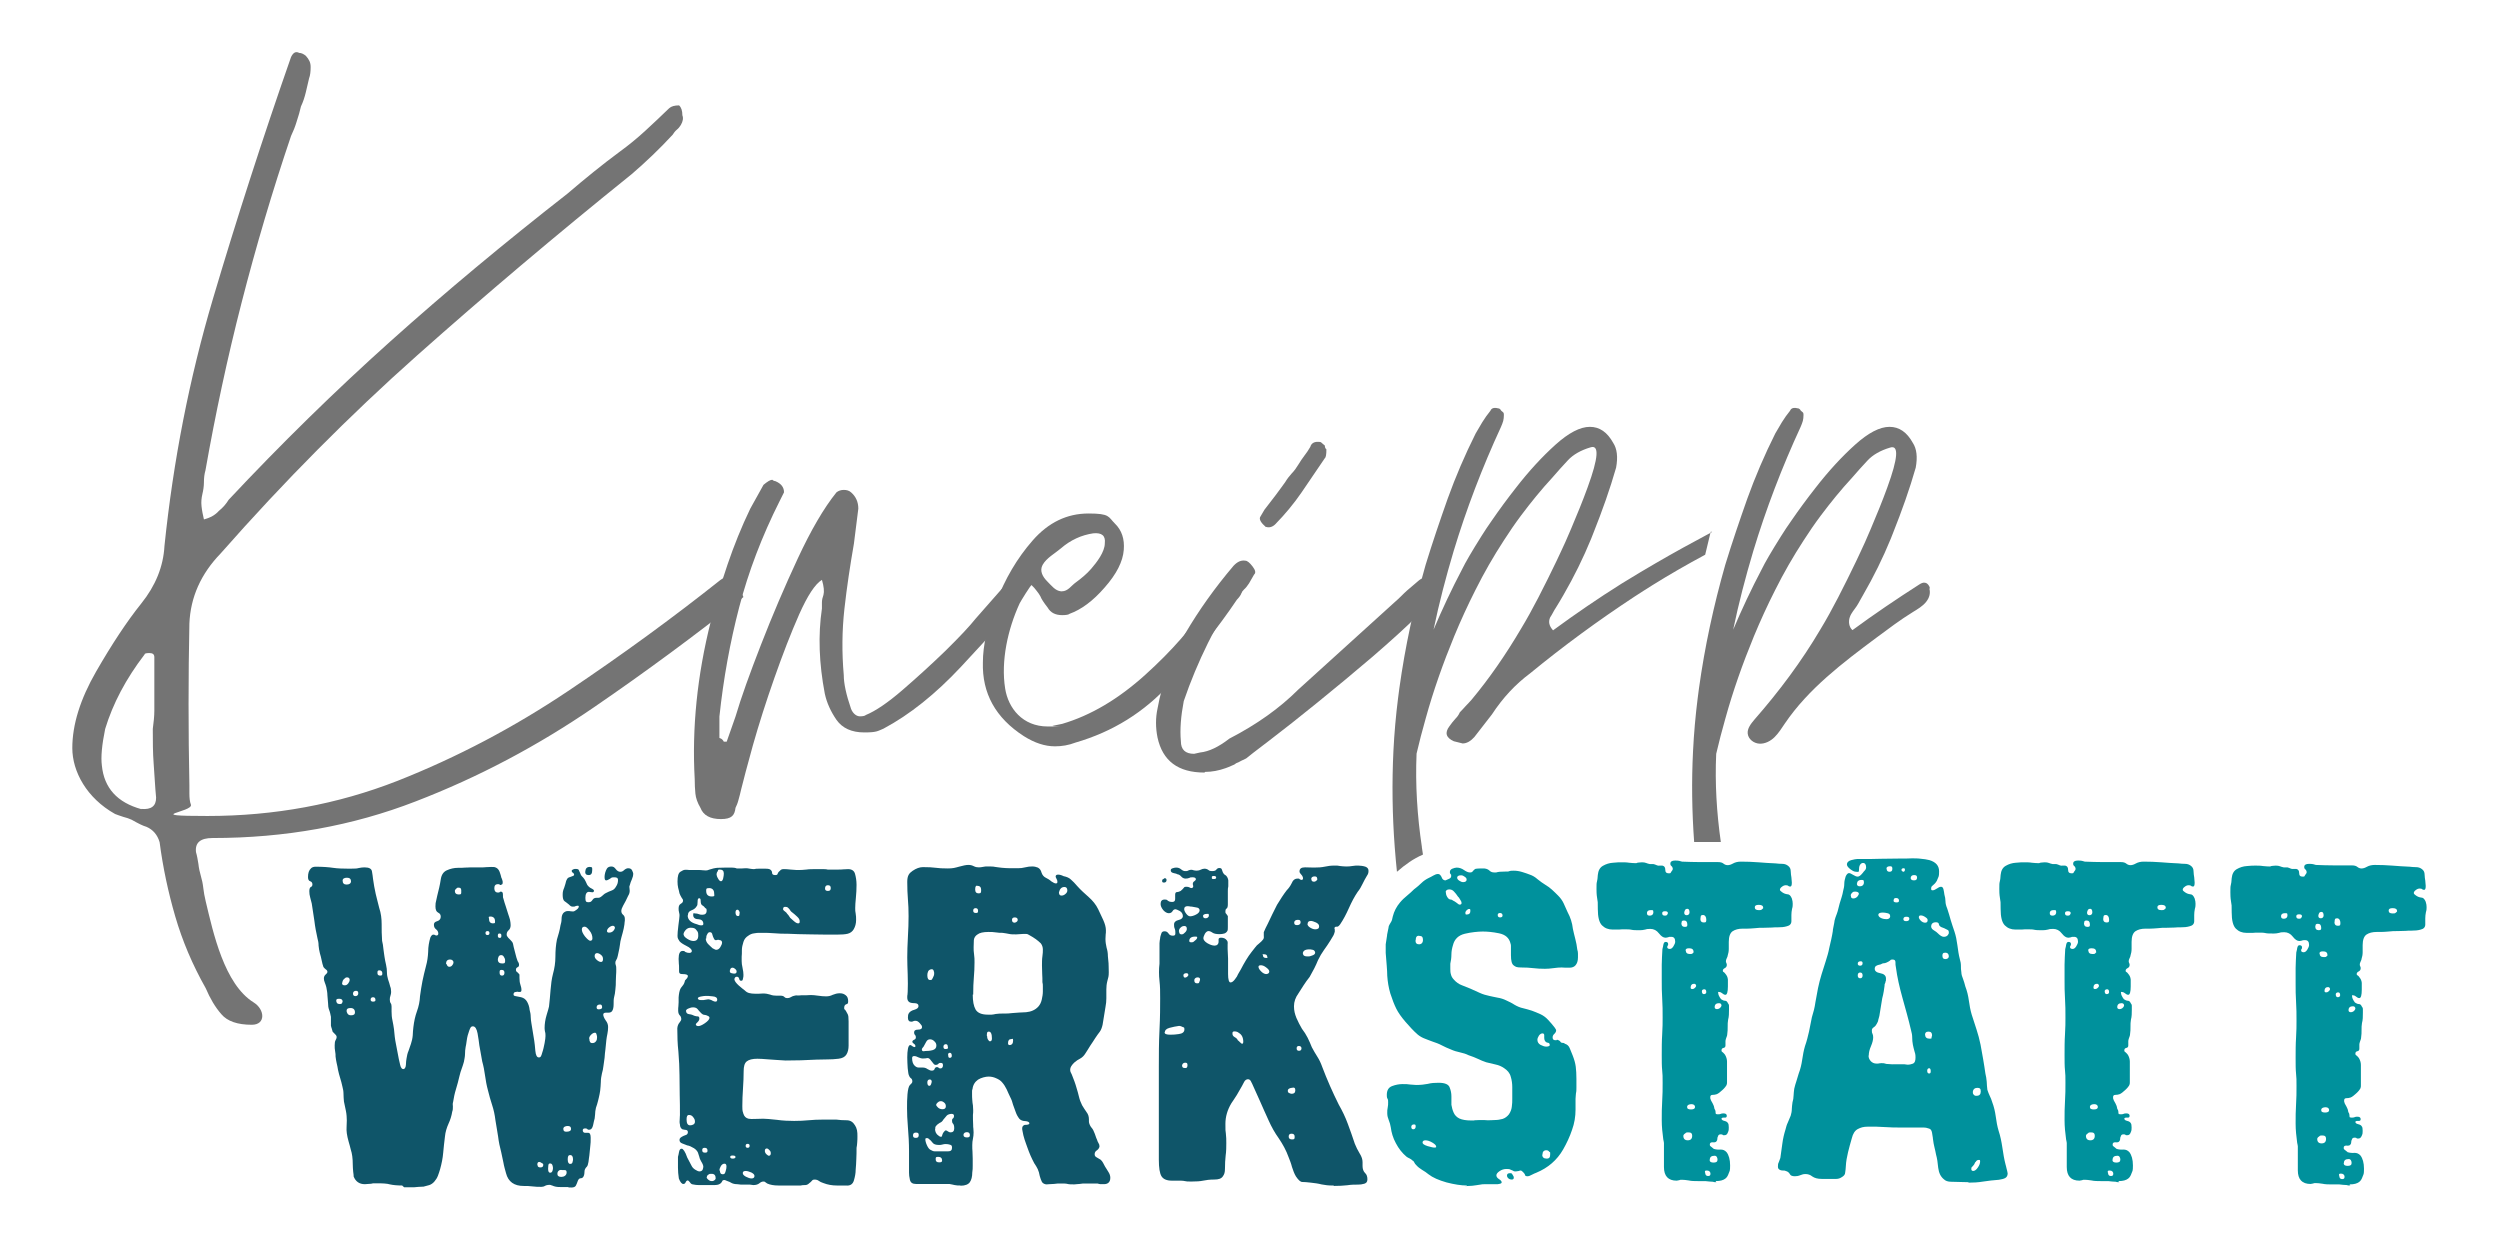 <?xml version="1.0" encoding="UTF-8"?>
<svg id="Ebene_1" xmlns="http://www.w3.org/2000/svg" version="1.1" viewBox="0 0 1133.9 561.8">
  <!-- Generator: Adobe Illustrator 29.2.0, SVG Export Plug-In . SVG Version: 2.1.0 Build 108)  -->
  <defs>
    <style>
      .st0 {
        fill: #00919c;
      }

      .st1 {
        fill: #747474;
      }

      .st2 {
        fill: #0f5569;
      }
    </style>
  </defs>
  <path class="st1" d="M335,263.9c-.2-3.4,1-6.5,3-9.3-.3,0-.6.2-.9.3-1.5.9-3.2,2.1-5.2,3.8-1.5,1.7-3.2,3.2-5.2,4.4-21.4,17-44.4,33.8-69,50.3s-50.4,30.1-77.5,40.8c-27.1,10.6-55.8,15.9-86.1,15.9s-6.5-1.7-7.5-5.1c-.5-1.3-.7-3-.7-5.1v-3.8c-.5-24.6-.5-49.1,0-73.3.5-11.9,5.2-22.5,14.2-31.8,28.8-32.7,58.5-62.6,89.1-89.8,30.6-27.2,63-54.6,97.3-82.2,6.4-5.5,12.7-11.5,18.6-17.9.5-.8,1.1-1.6,1.8-2.2.8-.6,1.4-1.4,1.9-2.2,1-1.7,1.2-3.2.7-4.4,0-2.1-.5-3.6-1.5-4.5-2,0-3.5.4-4.5,1.3-3.5,3.4-7.1,6.8-10.8,10.2-3.7,3.4-7.6,6.6-11.6,9.5-4,3-8,6-11.9,9.2-4,3.2-7.9,6.5-11.9,9.9-28.3,22.1-55.1,44.4-80.2,66.9-25.1,22.5-49.6,46.5-73.4,71.9-.5.8-1.1,1.7-1.9,2.6-.7.8-1.6,1.7-2.6,2.5-1.5,1.7-3.7,3-6.7,3.8-.5-2.1-.9-4.1-1.1-6.1-.2-1.9,0-3.7.4-5.4s.7-3.5.7-5.4.2-3.7.7-5.4c4.5-25.5,9.9-50.8,16.4-76.1,6.5-25.3,13.9-50.4,22.4-75.5,1-2.1,1.9-4.3,2.6-6.7.8-2.3,1.4-4.6,1.9-6.7,1-2.1,1.7-4.3,2.2-6.4.5-2.1,1-4.2,1.5-6.4.5-1.3.7-3,.7-5.1s-.7-3.4-2.2-5.1c-1-.8-2-1.3-3-1.3-1.5-.8-2.7-.2-3.7,1.9-12.9,36.9-24.7,73.5-35.4,109.6-10.7,36.1-18,73.5-22,112.1-.5,9.3-4,18-10.5,26.1s-13.3,18.4-20.5,30.9-10.8,24.1-10.8,34.7,6.5,22.7,19.4,29.9c1,.4,2.2.8,3.7,1.3,1.5.4,2.8.8,3.8,1.3,3,1.7,5.2,2.8,6.7,3.2,3,1.3,5,3.6,6,7,1.5,11.5,3.9,22.7,7.1,33.7s7.8,21.9,13.8,32.5c2,4.7,4.3,8.6,7.1,11.8,2.7,3.2,7.3,4.8,13.8,4.8s5.9-7,.9-10.1c-13.4-8.3-18.4-31.7-21.8-45.9-.5-2.1-.9-4.2-1.1-6.1s-.6-3.7-1.1-5.4c-.5-1.7-.9-3.5-1.1-5.4-.3-1.9-.6-3.7-1.1-5.4-.5-4.3,2-6.4,7.5-6.4,32.8,0,63.5-5.5,92.1-16.6,28.6-11,55.5-25.3,80.9-42.7,23.5-16.1,46.1-32.8,67.8-50-1.2-2.2-1.9-4.7-2-7.3l-.2.4ZM64.1,367c-10.9-3-16.9-9.6-17.9-19.8-.5-3.8,0-9.3,1.5-16.6,3.5-11.5,9.4-22.7,17.9-33.8,0-.4.7-.6,2.2-.6s2.2.6,2.2,1.9v24.2c0,2.5-.3,5.3-.7,8.3,0,5.5,0,10.8.4,15.9s.6,10.2,1.1,15.3c0,3.8-2.2,5.5-6.7,5.1h0Z"/>
  <path class="st1" d="M455.7,279.2c2.7-5.6,5.6-11.4,10.3-16-.3-.6-.8-1.3-1.5-1.9-.4-.4-1.1-.6-2-.6-1.3,0-2.7.6-4,1.7-2.7,3-5.3,6.1-8,9.1s-5.3,6.1-8,9.1c-2.7,3.4-7.2,8.2-13.6,14.5-6.4,6.2-13,12.2-19.6,17.9-6.6,5.7-12.2,9.5-16.6,11.3-.4.4-1.3.6-2.7.6s-3.1-1.1-4-3.4c-2.2-6.4-3.3-11.5-3.3-15.3-.9-10.2-.8-20.2.3-30.1,1.1-9.9,2.6-19.7,4.3-29.5l2-15.9c0-3-1.1-5.5-3.3-7.4-.9-.8-2-1.1-3.3-1.1s-2.4.4-3.3,1.1c-5.8,7.2-11.6,17.2-17.6,30.1-6,12.9-11.5,25.8-16.6,38.9s-9,23.9-11.6,32.7l-4,11.4h-1.3c-.4-.8-.9-1.2-1.3-1.4-.4-.2-.7-.3-.7-.3v-9.7c1.8-17,4.8-33.6,9-49.7s10.3-32.1,18.3-48l2-4c0-2.3-1.3-4-4-5.1-.4,0-.9-.2-1.3-.6-.9,0-2.2.8-4,2.3l-6,10.8c-4,8.3-7.4,16.8-10.3,25.3-2.9,8.5-5.4,17.1-7.6,25.8-6.2,24.6-8.6,48.5-7.3,71.6,0,2.3.1,4.4.3,6.5.2,2.1,1,4.3,2.3,6.5,1.3,3.4,4.4,5.1,9.3,5.1s6.2-1.7,6.6-5.1c.4-.8.9-1.9,1.3-3.4s.9-3.2,1.3-5.1c.9-3.8,2.7-10.4,5.3-19.9,2.7-9.5,5.9-19.6,9.7-30.4,3.8-10.8,7.5-20.4,11.3-29,3.8-8.5,7.2-13.7,10.3-15.6.9,3,1.1,5.3.7,6.8-.4,1.1-.7,2.3-.7,3.4v2.8c-1.8,12.1-1.3,25,1.3,38.6.9,4.2,2.7,8.1,5.3,11.9,2.7,3.8,6.9,5.7,12.6,5.7s6-.6,8.7-1.7c12-6.4,23.7-15.8,35.2-28.1,6.5-7,13-14,19.3-21.1.1-.7.3-1.5.5-2.2h0Z"/>
  <path class="st1" d="M478.4,338.5c-4.4,0-9.1-1.5-14-4.6-12.9-8.3-19-19.5-18.6-33.5,0-7.6,2-16.6,6-27.2s9.5-20,16.6-28.1,15.5-12.2,25.3-12.2,8.9,1.5,12,4.6c3.1,3,4.4,7,4,11.9-.4,5.3-3.3,11-8.7,17.1-5.3,6.1-10.6,10-15.9,11.9-.4.4-1.6.6-3.3.6-3.1,0-5.3-1.1-6.6-3.4-1.8-2.3-2.9-4-3.3-5.1-.4-.8-1-1.6-1.7-2.5s-1.4-1.8-2.3-2.6c-.3-.3-5,7.4-5.4,8.2-5.4,11.7-8.6,26.2-6.6,38.7,1.4,8.9,7.9,17.2,19.3,17.2s1.2,0,2.3-.3c1.1-.2,2.6-.5,4.3-.9,12.9-3.8,25.4-11.2,37.6-22.2s21.6-21.8,28.3-32.4l7.3-10.2c.4-1.5,1.6-2.3,3.3-2.3s1.5.2,2,.6c1.8.4,2.7,1.7,2.7,4,.9,1.9.2,4-2,6.2-8.4,12.5-18.5,25.2-30.3,38.1-11.7,12.9-26,21.8-42.9,26.7-3.1,1.2-6.2,1.7-9.3,1.7h0ZM481.1,268.2h.5c2.8,0,4.3-2.6,6.3-4,2.6-1.9,5-3.9,7-6.2,2.6-3,6.2-7.7,6.2-11.6.4-3.4-1.3-4.9-5.3-4.5-5.3.8-10.2,3-14.6,6.8-2.8,2.4-6.5,4.3-8.3,7.5-1.5,2.7,0,5.4,2.1,7.5s3.6,4.2,6.2,4.5h-.1Z"/>
  <path class="st1" d="M546.3,350.4c-12,0-19-5.3-21.3-15.9-.9-4.5-.9-8.9,0-13.1,2.2-12.1,6.4-23.5,12.6-34.1,6.2-10.6,13.5-20.8,21.9-30.7,1.8-1.9,3.5-2.6,5.3-2.3.9,0,2,.9,3.3,2.6,1.3,1.7,1.6,2.9.7,3.7l-2.3,4c-.7,1.1-1.5,2.1-2.3,2.8-6.6,7.6-12.1,15.6-16.3,24.2-4.2,8.5-7.9,17.3-11,26.4-1.3,6.8-1.8,12.9-1.3,18.2,0,3.8,2,5.7,6,5.7l2.7-.6c4-.4,8.4-2.5,13.3-6.3,12.4-6.4,22.8-13.8,31.2-22.2l43.9-39.8c.9-.8,1.8-1.6,2.7-2.5s1.8-1.8,2.7-2.6l2.7-2.3c.9-.8,1.8-1.5,2.7-2.3s1.8-1.1,2.7-1.1c1.8,0,3,.7,3.6,2,.7,1.3,1.2,2.6,1.7,3.7,0,1.9-2.8,5.6-8.3,11.1s-12.4,11.7-20.6,18.8c-8.2,7-16.5,13.9-24.9,20.7-8.4,6.8-15.7,12.6-21.9,17.3-6.2,4.7-9.8,7.5-10.6,8.2-.9.4-1.7.8-2.3,1.1-.7.4-1.4.8-2.3,1.1-.4.4-1.1.8-2,1.1-.9.4-1.8.8-2.7,1.1-3.1,1.1-6.2,1.7-9.3,1.7l-.3.3ZM574.2,239.1c-2.2-1.9-3.1-3.4-2.7-4.5l2-3.4c1.8-2.3,3.4-4.4,5-6.5s3-4.1,4.4-6c.9-1.5,1.9-2.8,3-4,1.1-1.1,2.1-2.5,3-4s1.8-2.8,2.7-4c.9-1.1,1.8-2.5,2.7-4,.4-1.5,1.6-2.3,3.3-2.3s1.5.2,2,.6c.9.8,1.3,1.1,1.3,1.1,0,.8.2,1.3.7,1.7,0,2.3-.2,3.6-.7,4-3.6,5.3-7.1,10.5-10.6,15.6s-7.5,9.9-12,14.5c-1.3,1.2-2.7,1.5-4,1.1h-.1Z"/>
  <path class="st1" d="M776.5,241.3c-8.8,4.7-17.4,9.4-25.8,14.3-2.3,1.3-4.5,2.6-6.8,4-2.8,1.7-5.6,3.4-8.4,5.1-10.5,6.6-20.9,13.7-31.1,21.2-1.8-2-2.2-3.9-1.3-5.9.4-.6.9-1.4,1.3-2.2.4-.8.9-1.6,1.3-2.2,1.2-1.9,2.3-3.8,3.4-5.7,4.8-8.3,9-16.8,12.6-25.6.4-.9.7-1.9,1.1-2.8,3.9-9.8,7.4-19.6,10.2-29.4.9-4.9.4-8.6-1.3-11.2-2.7-4.9-6.2-7.3-10.6-7.3s-9.6,2.7-15.6,8.1c-6,5.4-12,11.9-17.9,19.5-4,5.1-7.6,10-10.9,14.8-1.7,2.4-3.3,4.8-4.8,7.2-4.4,7-7.3,12-8.7,14.9-4.8,9.1-9.1,18.3-13,27.5,2.5-12,5.6-23.9,9.1-35.6,5.8-19.2,13-38,21.5-56.4.4-1,.8-1.9,1-2.7s.3-1.7.3-2.7-.2-1.1-.7-1.5c-.4-.3-.7-.6-.7-.7s-.2-.4-.7-.7c-2.2-.6-3.5-.3-4,1-1.3,1.6-2.6,3.4-3.7,5.2-1.1,1.8-2.1,3.5-3,5.1-4.9,9.8-9.1,19.6-12.7,29.6-3.5,9.9-6.9,19.9-10,30-5.3,18.6-9.3,37.2-11.9,55.9-.2,1.5-.4,3.1-.6,4.6-1,7.9-1.7,15.9-2.1,23.9-.7,14.6-.5,29.2.6,43.7.2,2,.3,4,.5,6,.2,1.7.3,3.4.5,5.1,3.8-3.3,7.4-5.9,11.8-7.8-.2-1.1-.3-2.2-.5-3.3v-.2c-2.1-14-3-28.2-2.4-42.3,1.2-5.2,2.6-10.5,4.1-15.8,3.5-12.7,7.9-25.1,13-37.5,2.9-7,6.1-14,9.6-20.9,3.9-7.8,8.2-15.3,12.9-22.5,2.5-3.9,5.1-7.7,7.8-11.3,4.5-6,9.2-11.8,14.2-17.2,2.2-2.6,4.6-5.2,7-7.8s5.9-4.6,10.3-5.9c4-1.3,3.6,4.7-1.3,18.1-2.2,6.1-4.8,12.4-7.5,18.8-.9,2-1.7,4-2.6,6-1.3,2.8-2.6,5.7-4,8.6-2.6,5.4-5.3,10.9-8.2,16.5-2.6,5-5.2,9.8-8,14.4-6.9,11.7-14.3,22.4-22.3,32-.9,1-1.8,2-2.7,2.9-.9,1-1.8,2-2.7,2.9-.4,1-1.1,2-2,2.9-.9,1-1.8,2.1-2.7,3.4-2.2,2.9-1.6,5.2,2,6.8,2.7.7,4,1,4,1,1.8,0,3.6-1,5.3-2.9l8-10.3c4.9-7.5,10.7-13.7,17.3-18.6,15.1-12.4,30.8-23.9,47.2-34.7h0c2.7-1.8,5.5-3.5,8.3-5.3,7.7-4.8,15.7-9.4,23.9-13.8.8-3.5,1.7-6.9,2.5-10.4h.6Z"/>
  <path class="st1" d="M875.3,266.8c0-.4-.2-.8-.4-1.1-.4-.7-1-1.3-1.8-1.4-.9-.2-1.8.3-2.6.8-10.3,6.6-20.5,13.5-30.3,20.7-1.6-1.4-1.9-3.9-1.2-5.9s2.1-3.4,3.2-5.1,1.8-3.3,2.8-4.9c4.8-8.3,9-16.8,12.6-25.6.4-.9.7-1.9,1.1-2.8,3.9-9.8,7.4-19.6,10.2-29.4.9-4.9.4-8.6-1.3-11.2-2.7-4.9-6.2-7.3-10.6-7.3s-9.6,2.7-15.6,8.1c-6,5.4-12,11.9-17.9,19.5-4,5.1-7.6,10-10.9,14.8-1.7,2.4-3.3,4.8-4.8,7.2-4.4,7-7.3,12-8.7,14.9-4.8,9.1-9.1,18.3-13,27.5,2.5-12,5.6-23.9,9.1-35.6,5.8-19.2,13-38,21.5-56.4.4-1,.8-1.9,1-2.7s.3-1.7.3-2.7-.2-1.1-.7-1.5c-.4-.3-.7-.6-.7-.7s-.2-.4-.7-.7c-2.2-.6-3.5-.3-4,1-1.3,1.6-2.6,3.4-3.7,5.2-1.1,1.8-2.1,3.5-3,5.1-4.9,9.8-9.1,19.6-12.7,29.6-3.5,9.9-6.9,19.9-10,30-5.3,18.6-9.3,37.2-11.9,55.9-.2,1.5-.4,3.1-.6,4.6-1,7.9-1.7,15.9-2.1,23.9-.7,13.8-.5,27.5.5,41.3h12.1c-1.9-13.3-2.7-26.7-2.1-40,1.2-5.2,2.6-10.5,4.1-15.8,3.5-12.7,7.9-25.1,13-37.5,2.9-7,6.1-14,9.6-20.9,3.9-7.8,8.2-15.3,12.9-22.5,2.5-3.9,5.1-7.7,7.8-11.3,4.5-6,9.2-11.8,14.2-17.2,2.2-2.6,4.6-5.2,7-7.8s5.9-4.6,10.3-5.9c4-1.3,3.6,4.7-1.3,18.1-2.2,6.1-4.8,12.4-7.5,18.8-.9,2-1.7,4-2.6,6-1.3,2.8-2.6,5.7-4,8.6-2.6,5.4-5.3,10.9-8.2,16.5-2.6,5-5.2,9.8-8,14.4-8.6,14.6-18.7,28.1-29.9,40.9-1.6,1.9-3.4,4.1-3.1,6.5.3,2.5,2.8,4.4,5.4,4.5,2.5.1,5-1.2,6.8-3s3.2-4,4.6-6.1c10.7-15.8,26.3-27.6,41.6-39,5.4-4,10.8-8.1,16.5-11.6,2.1-1.3,4.4-2.6,6-4.6s2-4,1.5-6l.2-.2Z"/>
  <path class="st2" d="M182.5,537.7c-2.4,0-4.2-.2-5.6-.5-1.3-.4-3.3-.5-5.8-.5s-1.8,0-2.8.2c-1,0-1.9.2-2.8.2-2.5,0-4.2-1.2-5.1-3.5,0-.3,0-1-.2-2.1-.1-1.1-.2-2.3-.2-3.4,0-2.7-.3-4.9-.9-6.7-.3-1.2-.6-2.4-1-3.7s-.6-2.5-.8-3.7c-.1-1-.2-2-.1-2.9,0-.9.1-1.8.1-2.9s-.1-2.9-.4-4.3c-.3-1.4-.6-2.8-.9-4.3-.1-1.2-.2-2.4-.2-3.5s-.2-2.3-.5-3.3c-.3-1.3-.6-2.6-1-3.8-.4-1.2-.7-2.5-1-3.8-.2-1-.3-2-.6-3-.2-1-.4-2-.5-3,0-.7,0-1.5-.2-2.4s-.2-1.8-.2-2.7.1-1.8.4-2.3c.3-.5.5-1,.5-1.4s-.2-.9-.7-1.3c-.4-.5-.8-.8-1.1-1.1-.1-.4-.3-.9-.4-1.4-.2-.5-.3-1-.4-1.4v-4c-.2-1-.4-2.1-.8-3.1-.4-1-.5-2.1-.5-3.1-.1-1.2-.2-2.4-.3-3.6,0-1.3-.3-2.5-.5-3.7-.2-.7-.4-1.4-.7-2.1s-.4-1.3-.4-1.9.3-1.3.8-1.7c.5-.4.8-.8.8-1.2s-.2-.8-.7-1.1c-.4-.3-.8-.7-1.1-1.1-.3-.9-.6-1.9-.8-3s-.5-2.2-.8-3.2c-.3-1.2-.5-2.4-.6-3.5,0-1.2-.2-2.3-.5-3.3-.6-2.7-1.1-5.3-1.4-7.9-.4-2.6-.8-5.2-1.2-7.9-.2-.7-.4-1.6-.7-2.7-.3-1-.4-2-.4-2.9s.2-1.7.7-1.9c.5-.2.7-.6.7-1.2s-.3-1.2-1-1.4c-.7-.2-1-.9-1-1.9,0-1.8.4-3.1,1.4-4,.4-.4,1.1-.7,2-.7,3.2,0,5.9.2,7.9.5s4.5.4,7.6.4,3.2-.1,4.1-.3c1-.2,1.8-.3,2.6-.3,2.1,0,3.2.6,3.4,1.8.2,1.2.4,2.4.5,3.5.3,2.2.7,4.5,1.2,6.7s1.1,4.3,1.6,6.4c.8,2.4,1.1,4.8,1.1,7.3s0,5,.2,7.6c.3,1.2.5,2.4.6,3.7.2,1.3.3,2.5.5,3.6.2,1.2.4,2.4.7,3.6s.4,2.4.4,3.5.2,2,.5,3.1c.4,1,.7,2.2,1,3.3.2.4.3.9.3,1.2s.1.8.1,1.2-.1,1.2-.3,1.7-.3,1.1-.3,1.7.1,1.3.4,1.7c.3.4.4.9.4,1.6v2.2c0,1.3.1,2.7.4,4,.3,1.3.5,2.7.7,4,.2,2.2.4,4.5.9,6.8.4,2.3.9,4.5,1.3,6.8.1.4.3,1.3.6,2.6.3,1.3.8,1.9,1.4,1.9s1.1-.6,1.2-1.9c0-1.3.2-2.3.3-3,.2-1.2.4-2.3.9-3.4.4-1.1.8-2.2,1.1-3.2.4-1.2.7-2.5.8-3.8,0-1.3.2-2.6.3-3.8.3-2.5.8-4.9,1.6-7.1s1.3-4.5,1.4-6.9c.3-2.4.7-4.6,1.1-6.8.4-2.1,1-4.4,1.6-6.8.6-2.1.9-4.3,1-6.5,0-2.3.4-4.5,1-6.5.4-.9.9-1.3,1.3-1.3s.5,0,.8.2c.2.1.4.2.6.2.6,0,.9-.3.9-.9s-.3-1.4-1-1.9-1-1.2-1-2.1.5-1.3,1.5-1.6c1-.3,1.6-1,1.6-2s-.4-1.5-1.2-1.9-1.2-1.3-1.2-2.8.1-1.6.3-2.5c.2-1,.4-1.7.5-2.3.3-1.2.6-2.4.9-3.7.3-1.2.5-2.5.7-3.7.3-2.1,1.2-3.5,2.8-4.2s3.2-1.1,5-1.1,1.9,0,3.1-.1c1.2,0,2-.1,2.5-.1h4.9c.7,0,1.5,0,2.2-.1.8,0,1.5-.1,2.3-.1s1.7,0,2,.2c.9.3,1.5,1,1.9,2s.6,1.9.8,2.7c.2.3.3.6.4,1,.2.4.2.8.2,1.2s-.1.7-.3.8c-.2,0-.4.2-.5.3-.2,0-.3,0-.6-.2-.2-.2-.5-.2-.8-.2-1,0-1.6.6-1.6,1.8s.5,2,1.6,2,.5,0,.8-.2c.2-.2.4-.2.6-.2.6,0,.9.4.9,1.3s0,1.5.2,1.8c.3,1.2.7,2.4,1.1,3.6.4,1.2.8,2.4,1.1,3.5.3.7.5,1.6.8,2.5.2,1,.3,1.8.3,2.5,0,1-.3,1.8-.9,2.3-.6.5-.9,1.2-.9,1.9s.2.8.7,1.5c.8.8,1.3,1.3,1.7,1.8.4.4.6,1.3.8,2.5.3,1,.5,2,.8,3.1.2,1,.6,2.2,1,3.3.2.1.3.4.4.7.2.3.2.6.2.9,0,.6-.2.9-.7,1.1-.4.2-.7.5-.7,1.1s.2.9.7,1.2c.4.4.7.7.9,1v1.4c0,1.2.1,2.2.4,3.1.3.9.5,1.7.5,2.5s-.3.9-.9.9-.4,0-.7-.1c-.3,0-.6,0-.9.1-.7,0-1.1.4-1.1,1.1s.5.7,1.5.9c1,.2,1.7.3,2,.4,1.2.3,2.1,1,2.7,2.1.6,1.1,1,2.3,1.1,3.6.3,1,.5,2.1.5,3.2s.2,2,.3,2.8l1.3,8c.2,1,.3,2.6.5,4.6s.7,3,1.6,3,1.1-.7,1.5-2.1c.5-1.4.8-2.9,1.1-4.4.3-1.6.4-2.6.4-3.2s0-1.4-.2-1.9c-.1-.5-.2-1.1-.2-1.7,0-1.9.3-3.9.9-5.9.6-2,1-3.3,1.1-3.9.3-2.5.5-5,.7-7.5s.5-5,1.1-7.3c.7-2.5,1.1-5.1,1.1-7.8s.2-5.3.7-7.8c.3-1,.6-2.1.9-3.1s.5-2.1.7-3.3c.3-.9.5-1.9.5-3s.3-2,.8-2.6c.6-.6,1.3-.9,2-.9s.8,0,1.2.1c.4,0,.8.1,1.2.1s1-.3,1.6-.8c.7-.5,1-1,1-1.4s-.1-.4-.4-.4-.5,0-.8.1c-.2,0-.5.2-.8.3h-.9c-.4,0-1-.3-1.5-.9-.9-.7-1.6-1.3-2.1-1.6-.5-.4-.8-1.3-.8-2.8s.2-2.1.7-3.3c.4-1.2.7-2.2.9-3.1.3-.7.6-1.2.8-1.3.2-.2.6-.3,1.2-.5,1-.3,1.6-.6,1.6-.9s-.2-.8-.6-1-.5-.5-.5-.8.2-.5.7-.7c.4-.2.8-.2,1.1-.2.9,0,1.4.2,1.5.7.2.4.3.8.5,1.1.2.6.4,1.1.8,1.5s.8.8,1.2,1.4c.4.8.8,1.4,1,2s.7,1.2,1.5,1.8c.3.2.6.3,1.1.6.4.2.7.5.7.8s-.2.7-.7.7l-1.6-.2c-1,0-1.6.9-1.6,2.7s.4,2,1.4,2,1.3-.3,1.8-1c.4-.7,1-1,1.8-1h.9c.3,0,.7-.1,1.1-.4s.8-.6,1.2-1,.8-.6,1.2-.8c.8-.4,1.6-.8,2.5-1.1.9-.3,1.5-.9,2-1.8.6-.9.9-1.8.9-2.9s-.6-1.3-1.8-1.3-1.2.2-1.9.7c-.7.4-1.2.7-1.7.7s-.7-.5-.7-1.6.4-2.7,1.1-3.8c.4-.6,1.1-.9,2-.9s1.4.4,2,1.2c.6.8,1.3,1.2,2,1.2s1.2-.2,1.8-.8c.6-.5,1.2-.8,1.8-.8.9,0,1.5.3,1.8,1s.5,1.1.5,1.4c0,.9-.2,1.7-.6,2.6-.4.8-.7,1.7-1,2.8-.2.4-.2.9-.1,1.2,0,.4.1.8.1,1.2,0,.8-.2,1.5-.7,2.3-.4.8-.8,1.6-1.1,2.3-.3.6-.7,1.3-1.2,2.2-.5.9-.8,1.7-.8,2.4s.3,1.3.8,1.7c.5.4.8,1,.8,1.9s0,.9-.1,1.4c0,.4-.1.8-.1,1.1-.2,1.2-.4,2.5-.8,3.8s-.7,2.6-1,3.8c-.2,1.2-.3,2.3-.5,3.3s-.4,2.1-.7,3.3c-.2.9-.4,1.5-.7,1.9-.3.4-.4.8-.4,1.2s0,.7.2,1.2.2,1.2.2,1.9,0,1.8-.1,2.7c0,.9-.1,1.8-.1,2.7s0,2.4-.2,3.7c-.1,1.3-.3,2.5-.6,3.6-.2.8-.2,1.8-.2,3.1s-.2,2.4-.7,3.1c-.3.4-.8.7-1.6.7h-1.1c-.9,0-1.3.3-1.3.9s.4,1.6,1.1,2.6c.8,1,1.1,2,1.1,3s-.1,2-.3,3c-.2,1-.4,2-.5,3-.1,1.3-.3,2.7-.4,4-.2,1.3-.3,2.7-.4,4-.2,1.2-.3,2.4-.5,3.6-.1,1.2-.4,2.4-.7,3.5-.3,1.3-.5,2.6-.5,3.9s-.2,2.6-.3,3.9c-.2,1-.3,2.1-.6,3.1-.2,1-.5,2-.8,3.1-.4,1-.7,2.1-.8,3.1,0,1-.2,2.1-.3,3.3-.2.6-.4,1.6-.7,3-.3,1.4-.9,2.1-1.8,2.1s-.4,0-.8-.3-.7-.3-1-.3c-.8,0-1.1.3-1.1.9s.4,1.1,1.1,1.1.5,0,.8,0c.2,0,.4,0,.6,0,.7,0,1.1.7,1.1,2.2s0,2.7-.2,4c-.1,1.3-.3,2.7-.4,4-.1.9-.3,1.9-.4,3-.2,1.1-.4,1.8-.7,2.1-.8.8-1.1,1.5-1.1,2.2s-.1,1.6-.4,2.2c-.3.6-.7.9-1.3.9s-1,.4-1.3,1.1c-.3.9-.6,1.6-.9,2.2-.3.6-1,.9-2,.9s-1.3,0-1.6-.2h-3.1c-1,0-2.1,0-3.3-.4-.4-.2-.8-.3-1.1-.4-.3-.2-.6-.2-.9-.2-.9,0-1.6.2-2.1.5s-1.1.4-1.6.4c-1.3,0-2.7,0-4-.2s-2.7-.2-4-.2c-4.3,0-7-1.9-8-5.8-.4-1.5-.9-3.1-1.2-4.9-.4-1.8-.7-3.3-1-4.7-.6-2.2-1.1-4.6-1.4-7.1-.4-2.5-.8-5-1.2-7.3-.3-2.5-.8-4.8-1.5-6.9s-1.3-4.3-1.9-6.7c-.6-2.2-1-4.4-1.3-6.6s-.7-4.4-1.3-6.5l-1.3-7.3c-.2-1.5-.4-3.3-.8-5.4-.4-2.1-1.1-3.2-2.1-3.2s-1.2.7-1.7,2-.9,2.8-1.1,4.3c-.2,1.6-.4,2.6-.5,3-.2,1-.3,2.2-.3,3.3s-.3,2.4-.5,3.5c-.3,1-.6,2.1-1,3.1s-.7,2.1-1,3.3c-.5,2.1-1,4.1-1.6,6s-1,3.9-1.3,5.8c-.2.6-.2,1.3-.1,2.1,0,.8,0,1.6-.3,2.3-.3,1.9-.9,3.8-1.7,5.5-.8,1.8-1.4,3.7-1.6,5.8-.3,2.5-.6,5-.8,7.4s-.7,4.9-1.4,7.4c-.3,1-.6,2-1,3s-.9,1.8-1.6,2.6c-.6.7-1.4,1.3-2.3,1.6-1,.3-1.8.5-2.6.7-1.6,0-3.1.2-4.4.3-1.3,0-2.8,0-4.4,0l-.8-.7ZM152.5,453.8c0,1,.5,1.6,1.6,1.6s1-.4,1.3-1.1c0-.9-.5-1.3-1.6-1.3s-1.3.3-1.3.9h0ZM155.2,445.6c-.2.9.2,1.3,1.1,1.3s1.1-.3,1.6-.8c.4-.5.7-1.1.7-1.7s-.4-1.1-1.1-1.1-.9.2-1.4.7c-.5.4-.8,1-.8,1.6h-.1ZM155.4,399.4c0,1.2.6,1.8,1.8,1.8s2-.5,2-1.5-.6-1.6-1.8-1.6-2,.4-2,1.3h0ZM157.2,458.5c0,.3.1.7.4,1.2.3.5.8.8,1.6.8,1.2,0,1.8-.4,1.8-1.3,0-1.3-.7-2-2-2s-1.8.4-1.8,1.3ZM160.1,450.7c0,.7.4,1.1,1.1,1.1s1.3-.4,1.3-1.3-.4-1.1-1.1-1.1-1.3.4-1.3,1.3ZM168.1,453.4c0,.6.4.9,1.1.9s1.1-.2,1.1-.7c0-.9-.4-1.3-1.1-1.3s-1.1.4-1.1,1.1ZM171.2,441.4c0,.7.4,1.1,1.3,1.1s.9-.4.9-1.1-.4-1.3-1.3-1.3-.9.4-.9,1.3ZM202.5,437.2c.3.9.7,1.3,1.3,1.3s1.1-.3,1.4-.8c.4-.5.5-1,.5-1.4-.3-.8-.8-1.1-1.6-1.1-1.2,0-1.8.7-1.8,2h.2ZM206.3,404.1c0,1,.6,1.6,1.8,1.6s1.1-.4,1.1-1.3c.1-1.2-.2-1.8-1.1-1.8s-.7.1-1.1.4c-.4.3-.7.7-.7,1.1h0ZM220.2,423.2c0,.6.3.9.9.9s.9-.3.9-.9-.3-.9-.9-.9-.9.3-.9.9ZM221.8,416.8c0,1.3.6,2,1.8,2s.9-.4.9-1.3-.7-1.8-2-1.8-.7.4-.7,1.1h0ZM225.8,435.2c0,1.2.7,1.8,2,1.8s1.3-.4,1.3-1.3-.2-1-.5-1.6-.7-.9-1.3-.9-1,.3-1.2.8-.3.9-.3,1.2ZM225.8,424.5c0,.6.3.9.9.9s.7-.4.7-1.1-.3-.9-.9-.9-.7.4-.7,1.1ZM226.6,441.2c0,.9.4,1.3,1.1,1.3s1.1-.4,1.1-1.3-.4-1.3-1.3-1.3-.9.4-.9,1.3h0ZM243.8,528.4c0,.7.4,1.1,1.3,1.1s1.3-.4,1.3-1.1-.2-.6-.7-.9c-.4-.3-.8-.5-1.1-.5-.6,0-.9.4-.9,1.3h0ZM248.6,530.1c0,1.2.3,1.8.9,1.8s.9-.3,1.1-.9c.2-.6.2-1,.2-1.1,0-.3,0-.8-.2-1.3-.2-.6-.5-.9-1.1-.9s-.7.3-.8.9c0,.6-.1,1.1-.1,1.5h0ZM252.8,532.4c0,.9.6,1.4,1.8,1.4s2.4-.7,2.4-2-.7-1.1-2-1.1c-.8-.2-1.3,0-1.7.4s-.5.9-.5,1.3h0ZM255.5,512c0,.9.4,1.3,1.3,1.3,1.5,0,2.2-.4,2.2-1.3s-.5-1.3-1.5-1.3-2,.4-2,1.3ZM257.5,525.9c0,1.3.4,2,1.1,2s1-.3,1.1-.9c.2-.6.2-1,.2-1.1,0-1.3-.4-2-1.3-2s-1.1.7-1.1,2h0ZM263.9,421.6c0,.9.5,1.9,1.4,3.1,1,1.2,1.7,1.8,2.3,2,.8,0,1.1-.4,1.1-1.1,0-1.2-.4-2.4-1.3-3.5-.9-1.2-1.6-1.8-2.2-1.8-.9,0-1.3.4-1.3,1.3ZM265.5,395.4c0-1.5.7-2.2,2-2.2s1.1.5,1.1,1.5c0,1.5-.5,2.2-1.6,2.2s-1.6-.5-1.6-1.6h.1ZM267.3,471.1c0,1.3.4,2,1.3,2s1.3-.3,1.7-.8c.4-.5.5-1.1.5-1.7s0-.7-.2-1.3c-.1-.6-.4-.9-.7-.9-.6,0-1.2.3-1.8.9s-.9,1.2-.9,1.8h.1ZM269.7,433.6c0,.6.3,1.2,1,1.8.7.6,1.3.9,1.9.9s.9-.4.9-1.3-.3-1.4-.9-1.9-1.2-.8-1.8-.8-1.1.4-1.1,1.3ZM270.6,456.9c0,.6.3.9.9.9,1,0,1.6-.3,1.6-.9,0-.9-.3-1.3-.9-1.3-1,0-1.6.4-1.6,1.3ZM275.3,422.3c0,.4.3.7.9.7.9,0,1.5-.3,2-.8.4-.5.7-1,.7-1.4s-.3-.9-.9-.9-1.2.3-1.8.8c-.6.5-.9,1.1-.9,1.6h0Z"/>
  <path class="st2" d="M353.1,537.7c-2.1,0-3.8-.3-5.1-.9-.4-.3-.8-.5-1-.7s-.5-.2-.8-.2c-.6,0-1.2.3-1.8.8-.6.5-1.5.8-2.7.8l-1.5-.2h-2.9c-.9,0-1.8,0-2.9-.2-1,0-1.9-.2-2.5-.5-.6-.4-1.3-.7-2.2-1-.6-.3-1-.4-1.1-.4-.6,0-1,.2-1.1.7-.2.4-.5.8-1.1,1.1-.4.3-1.3.5-2.5.5h-2.9c-1,0-2.3,0-3.8,0-1.5,0-2.4-.2-2.9-.3-.6,0-1.1-.5-1.4-1-.4-.5-.7-.8-1-.8s-.7.3-.9.8c-.2.5-.5.8-1.1.8s-1.4-.8-2-2.5c-.1-.8-.2-1.6-.3-2.5,0-.9-.1-1.7-.1-2.4v-4.9c.2-.6.3-1.3.5-2.3s.6-1.4,1.2-1.4,1.6,1.3,2.5,4c.3.6.6,1.2,1,1.9s.7,1.3,1,1.9c.3.6.8,1.2,1.6,1.7.8.5,1.4.8,2,.8s1.2-.3,1.4-.8c.2-.5.3-1,.3-1.4s-.3-1.3-.9-2.2c-.4-.8-.7-1.3-.8-1.7,0-.4-.3-.9-.5-1.7-.2-1-.8-1.9-2-2.7-1.2-.7-2.2-1.2-3.1-1.3-.7-.3-1.5-.6-2.3-.9-.8-.3-1.2-.8-1.2-1.6s.6-1.2,1.8-1.8c.4-.2.9-.3,1.3-.5s.7-.6.7-1.2-.3-.9-.8-1c-.5,0-1.1-.2-1.7-.3-.7-.4-1.1-1.2-1.1-2.2-.2-.7-.2-1.5-.1-2.4,0-.9.1-1.5.1-1.8,0-3,0-6-.1-9.1,0-3.1-.1-6.2-.1-9.1s-.2-7.1-.5-10.6c-.4-3.6-.5-7.1-.5-10.6.1-1.2.5-2,1-2.6s.8-1.1.8-1.6-.2-1.3-.7-1.7c-.4-.4-.7-1.1-.7-2.1s0-1.4.1-2c0-.6.1-1.2.1-1.8v-2.2c0-.8.2-1.5.3-2.3.2-.7.3-1.3.5-1.6.2-.4.6-.9,1-1.4.3-.3.5-.7.7-1.1s.3-.9.4-1.3c.3-.3.6-.6.9-1s.4-.7.4-1c0-.6-.8-.9-2.4-.9s-1.6-.6-1.6-1.8v-.9c0-.8,0-1.4-.1-2,0-.6-.1-1.3-.1-2.2,0-2.4.6-3.6,1.8-3.6s.7.2,1.3.5c.6.3,1.2.4,1.8.4s1.1-.3,1.1-.9-.8-1.5-2.5-2.3c-1.6-.8-2.6-1.5-3.1-2.1-.2-.3-.3-.6-.6-1-.2-.4-.3-.8-.3-1.4,0-.9.1-2.5.4-4.8s.5-3.8.5-4.3,0-1-.2-1.6-.2-1.2-.2-1.8c0-1,.3-1.7,1-2.1s1-.8,1-1.4-.2-.7-.6-1.3c-.4-.6-.7-1.3-1-2-.2-.8-.3-1.6-.6-2.5-.2-.9-.3-1.8-.3-2.9,0-2.4.4-3.8,1.3-4.4s1.6-.9,2.2-.9,1.2,0,1.9.1h4.1c.7,0,1.3,0,1.8.1.4,0,1,.1,1.6.1s.7-.1,1.6-.4c1.2-.4,2.4-.7,3.6-.8,1.3,0,2.6-.1,3.9-.1h2.6c.8,0,1.6.1,2.3.4h2.2c.5,0,1-.1,1.6-.1s1.4,0,2.1.2c.7.1,1.3.2,1.9.2.7-.2,1.4-.2,2.1-.2h3.2c1.2,0,1.9.2,2.2.5.4.3.7.8.7,1.4s.4,1,1.4,1,1-.3,1.2-.8.6-.9,1-1.2c.3-.4.8-.7,1.5-.7s2.1,0,3.3.2c1.2.1,2.1.2,2.7.2,1.6,0,3.1,0,4.4-.2s2.9-.2,4.6-.2h2.7c.9,0,1.7,0,2.4.2h4.9c.7,0,1.5,0,2.2-.1.8,0,1.5-.1,2.2-.1,1.6,0,2.7.7,3.1,2.1s.7,3.1.7,5-.1,3.9-.3,5.9c-.2,2-.3,3.5-.3,4.6s0,1.6.2,2.5c.2,1,.2,2,.2,3,0,1.6-.4,3-1.1,4.2-.6,1-1.5,1.7-2.7,2s-2.8.4-4.9.4c-3.7,0-7.6,0-11.8-.1-4.1,0-7.7-.2-10.6-.3-1.9,0-3.9,0-5.8-.2s-3.9-.2-6-.2-2.1,0-3.2.2c-1.1.1-2,.5-2.8,1.1-1,.6-1.8,1.5-2.2,2.8-.4,1.3-.7,2.5-.7,3.6s0,2.7-.1,3.1v2c0,.9.1,1.8.4,3.1.3,1.3.4,2.4.4,3.1s0,1-.2,1.7c-.1.7-.3,1-.6,1-.6.1-1-.1-1.1-.8-.2-.7-.5-1-1.1-1s-1.1.4-1.1,1.3c.2.8.8,1.6,2,2.7,1.2,1,2.1,1.8,2.7,2.2.6.6,1.2,1,2,1.2s1.6.3,2.5.3h2c.6,0,1.2-.1,1.8-.1,1.2,0,2.3.2,3.2.5,1,.4,2,.5,3,.5h1.8c.8,0,1.3.2,1.7.6.4.4.8.5,1.2.5s1.1-.1,1.4-.3c.4-.2.8-.4,1.2-.6.9-.3,1.6-.4,2.1-.3.5,0,1.1,0,1.9-.1h2.1c.7,0,1.4-.1,2.1-.1s2,.1,3.3.3c1.3.2,2.5.3,3.6.3s2-.2,3-.7c1-.4,2-.7,3.2-.7s1.9.3,2.7.9c.8.6,1.1,1.5,1.1,2.7s-.3,1.2-.9,1.4c-.6.2-.9.8-.9,1.6s.1.6.4.9.5.7.7,1.1c.4.6.7,1.2.8,2,0,.7.1,1.5.1,2.2v10.9c0,1.6-.3,3-1,4.1s-1.9,1.7-3.6,1.9c-1.6.2-3.3.3-5,.3s-3.3.1-5,.1c-2.4.1-4.7.2-7,.3-2.3,0-4.6.1-7,.1-2.8-.2-5.4-.3-7.6-.5-2.3-.2-4-.3-5.2-.3-2.2,0-3.8.4-4.8,1.2-1,.8-1.4,2.3-1.4,4.5s-.1,5-.3,7.8c-.2,2.8-.3,5.5-.3,8s.2,2.4.5,3.5c.4,1.2,1.1,1.9,2.3,2.2.7.1,1.7.2,2.9.1,1.2,0,2.5-.1,3.8-.1s3.2.2,6.1.5c2.9.4,5.5.5,7.9.5s4.4-.1,6.5-.3c2.1-.2,4.3-.3,6.6-.3h6c1.5.2,3,.3,4.7.3s2.9.8,3.8,2.3c.4.6.7,1.3.9,2.2.2.9.2,1.8.2,2.7s0,2-.1,2.9c0,.9-.2,1.7-.3,2.4,0,1.6,0,3.3-.1,5,0,1.7-.2,3.3-.3,5,0,1.5-.3,3.1-.8,4.8s-1.7,2.5-3.6,2.3h-2c-.6,0-1.2,0-2,0-2.4,0-4.4-.4-6.2-1.1-.9-.3-1.6-.6-2.1-1s-1.2-.6-1.9-.6-1,.2-1.3.6c-.3.4-.7.7-1.1,1-.6.6-1.2.9-1.9.9s-1.4,0-2.1.2c-.9,0-1.7,0-2.6,0h-2.3c-.7,0-1.6,0-2.5,0-.9,0-1.7,0-2.4,0h-.2.2-.2ZM310.1,423.9c0,.6.5,1.2,1.6,1.9,1.1.7,2,1,2.8,1,1.5,0,2.2-.8,2.2-2.5s-.3-1.7-.8-2.4c-.5-.8-1.3-1.1-2.3-1.1-1-.1-1.9.2-2.6,1s-1,1.5-1,2.1h0ZM311.2,458.7c0,.7.5,1.2,1.4,1.3,1,.1,1.7.4,2.3.7.6.2,1.1.3,1.6.3s.7.4.7,1-.3,1.1-.8,1.6c-.5.4-.8.8-.8,1.1s.4.7,1.1.7,1.7-.4,3-1.3,2-1.7,2.1-2.4c0-.4-.2-.7-.7-.9-.6-.3-1.1-.5-1.6-.5s-1-.3-1.6-.9-1.1-1.2-1.5-1.7-1.1-.8-2-.8-1.3.2-2.1.5c-.8.3-1.2.7-1.2,1.3h.1ZM311.4,507.7c0,1.8.5,2.7,1.6,2.7s2.2-.5,2.2-1.6-.3-1.4-.8-2.1-1.1-1-1.9-1-1.1.7-1.1,2h0ZM311.9,415.2c0,1.9,1.4,3.3,4.2,4,.6.3,1.3.5,2,.5s.9-.2.9-.7c0-1.3-.8-2-2.3-2.1-1.5,0-2.3-.7-2.3-1.9s.3-.7.9-.7,1.1.1,1.6.3c.4.2,1,.3,1.6.3,1.3,0,2-.6,2-1.8s-.2-.9-.7-1.3c-.4-.6-.9-1-1.3-1.2s-.7-.9-.7-1.9-.2-1.3-.7-1.3-.7.5-.7,1.6-.1,1.7-.4,2c-.5.9-1.3,1.5-2.4,1.9s-1.6,1.1-1.6,2.3h-.1ZM316.5,452.7c0,.6.5.9,1.5.9s1.5,0,2.2-.2c.8-.2,1.3-.2,1.8,0,.3,0,.7.2,1.2.5s1,.4,1.4.4.7-.3.7-.9c0-.9-.7-1.4-2.1-1.5-1.4-.2-2.4-.2-3-.2s-1.5.1-2.4.3c-.9.2-1.3.5-1.3.8h0ZM318.5,521.7c0,.8.4,1.1,1.3,1.1s1.1-.3,1.1-.9c0-.9-.4-1.3-1.3-1.3s-1.1.4-1.1,1.1h0ZM320.1,425.6c0,.9.3,1.7,1,2.5.7.7,1.4,1.4,2.1,2,.8.4,1.3.7,1.6.7.8,0,1.4-.4,1.9-1.2.5-.8.8-1.5.8-2.1s-.4-1.1-1.1-1.1c-.4-.2-.9-.2-1.4,0-.5.1-.9,0-1.2-.7-.3-.5-.5-1.1-.7-1.8-.1-.7-.5-1.1-1.1-1.1s-.9.3-1.2.9c-.4.6-.5,1.2-.5,2h-.2ZM320.3,404.1c0,1.6.8,2.5,2.5,2.5s1.1-.5,1.1-1.6-.7-2.2-2.2-2.2-1.4.4-1.4,1.3h0ZM320.5,533.9c0,.3.2.7.7,1.1.4.4,1,.7,1.6.7s.6,0,1.1-.3c.4-.2.7-.6.7-1,0-1.3-.6-2-1.8-2s-.9,0-1.4.3-.8.6-.8,1.2h-.1ZM325,396.6c0,.4.2,1.1.7,1.9.4.8.9,1.2,1.3,1.2s.8-.4,1-1.3.3-1.6.3-2.2c0-1.2-.6-1.8-1.8-1.8s-.6.3-1,.8-.5,1-.5,1.4ZM326.5,530.8c0,1.2.4,1.8,1.3,1.8s1-.4,1.3-1.3c.3-.9.4-1.6.4-2.2,0-.9-.3-1.3-.9-1.3s-1.1.3-1.6,1c-.4.7-.7,1.4-.7,2.1h.2ZM331,440.3c0,.6.2,1,.8,1.1.5.1.9.2,1.2.2.7,0,1.1-.3,1.1-.9s-.2-.7-.5-1.1c-.4-.4-.9-.7-1.4-.7s-1.1.4-1.1,1.3h-.1ZM331.2,524.8c0,.4.4.7,1.1.7s1.3-.2,1.3-.7-.4-.7-1.3-.7-1.1.2-1.1.7ZM333.6,413.9c0,1,.4,1.6,1.1,1.6s.7-.4.7-1.1c.2-.3.1-.6-.1-1.1-.2-.4-.5-.7-.8-.7-.6,0-.9.4-.9,1.3h0ZM336.9,532.1c0,.6.5,1.1,1.4,1.6,1,.5,1.8.8,2.6.8s1.3-.4,1.3-1.1-.5-1.1-1.4-1.6c-1-.4-1.8-.7-2.6-.7s-1.3.3-1.3.9h0ZM338.2,519.7c0,.6.3.9.9.9s.9-.3.9-.9-.3-.9-.9-.9-.9.3-.9.9ZM346.9,521.9c0,.6.2,1.1.7,1.6.5.4.8.7,1.1.7.6,0,.9-.4.9-1.1s-.2-1.1-.7-1.5c-.4-.5-.8-.7-1.1-.7-.6,0-.9.4-.9,1.1h0ZM355.1,412.1c0,.4.3.9.8,1.2.5.4.9.7,1,1,.4.4,1,1.1,1.5,2,.3.3.9.8,1.7,1.5.8.7,1.4,1,1.9,1s.7-.2.7-.7c.1-.7-.2-1.5-1.1-2.3s-1.6-1.5-2.2-1.9c-.4-.3-.8-.6-1-1s-.5-.8-1-1.2c-.3-.3-.7-.4-1.3-.4s-.9.3-.9.9h-.1ZM374.2,403c0,.7.4,1.1,1.3,1.1s1.3-.4,1.3-1.3-.4-1.3-1.3-1.3-1.3.5-1.3,1.6h0Z"/>
  <path class="st2" d="M435.7,537.7c-1,0-1.9,0-2.7-.2-.7-.2-1.5-.3-2.4-.5-.4,0-.9,0-1.4,0-.5,0-1.1,0-1.6,0-1,0-2.1,0-3.1,0-1,0-1.9,0-2.7,0s-1.2,0-1.8,0c-.6,0-1.3,0-2,0s-.9,0-1.3,0c-.4,0-.9,0-1.3,0-1.5,0-2.4-.6-2.7-1.9-.3-1.3-.4-2.3-.4-3.2v-9.8c0-3.7-.2-7.3-.5-10.8s-.4-6.3-.4-8.6,0-4.3.2-6.4.5-3.5,1.1-4.2c.3-.3.6-.5.8-.8.2-.2.3-.5.3-.8,0-.7-.2-1.2-.7-1.5-.4-.3-.7-.8-.9-1.4-.2-.4-.3-1.5-.5-3.1-.1-1.6-.2-3.3-.2-4.9s.1-2.8.3-3.9c.2-1.1.6-1.7,1-1.7s.6.2,1,.5.7.4,1,.4h.2c.2-.1.2-.3.2-.4,0-.4-.2-.8-.7-1.1-.4-.3-.7-.6-.7-.9s.3-.7.8-.9c.5-.2.8-.5.8-1.1s-.1-.8-.4-1.1c-.3-.3-.4-.7-.4-1.1,0-.9.6-1.3,1.8-1.3s1.8-.4,1.8-1.1-.3-1-1-1.8-1.3-1.1-1.9-1.1-.8,0-1.1.2c-.3.2-.6.2-.9.2-1,0-1.5-.6-1.5-1.8s.1-1.4.4-2c.4-.7,1.3-1.3,2.5-1.6,1.3-.4,1.9-.9,1.9-1.7s-.6-1.3-1.8-1.3-2-.2-2.4-.5c-.6-.4-.9-1.1-.9-2s0-.9.1-1.3c0-.4.1-.9.1-1.3.1-2.4.1-5,0-7.9s-.2-5.4-.2-7.7.1-6.1.3-9.4c.2-3.3.3-6.5.3-9.4s-.1-5.2-.3-7.6c-.2-2.4-.3-5.1-.3-7.9s.8-3.9,2.4-5,3.2-1.7,4.7-1.7c2.5,0,4.4.1,5.8.3,1.3.2,3.2.3,5.5.3s3.3-.3,5.1-.8c1.8-.5,3.2-.8,4.2-.8s1.7.2,2.5.6,1.5.5,2.1.5,1.3,0,2-.2c.8-.2,1.4-.2,2-.2,1.5,0,2.7,0,3.5.2.9.1,1.9.3,3.1.4s2.4.2,3.7.2h3.7c1,0,2.1-.1,3.2-.4s2.2-.4,3.2-.4,1.7.2,2.5.5c.8.4,1.4,1.1,1.7,2.3.4,1.2,1.1,1.9,1.9,2.3s1.7.9,2.6,1.7c.9.6,1.5.9,2,.9s.7-.2.7-.7-.1-.9-.4-1.4-.4-.9-.4-1c0-.6.4-.9,1.1-.9s1.5.2,2.5.7c1.5.3,2.6.8,3.4,1.6.8.7,1.8,1.7,2.8,2.9,1.6,1.8,3.4,3.4,5.2,5s3.3,3.4,4.3,5.5c.7,1.5,1.5,3.1,2.3,4.9s1.2,3.3,1.2,4.6,0,1.2-.1,1.9c0,.7-.1,1.4-.1,2.1,0,1.3.2,2.6.5,3.9.4,1.3.6,2.5.6,3.9.1,1.3.2,2.4.3,3.2,0,.8.1,2.2.1,4.1s-.2,2.3-.6,3.8-.5,2.8-.5,4v4c0,1.2-.1,2.5-.4,4l-1.3,8c-.3,1.3-.7,2.4-1.3,3.2-.6.8-1.3,1.7-2,2.8-.8,1.2-1.5,2.4-2.3,3.5-.7,1.2-1.5,2.4-2.2,3.5-.6,1-1.4,1.8-2.3,2.3-1,.5-1.9,1.1-2.8,1.9-1.2,1.2-1.8,2.2-1.8,3.1s.2,1.3.7,2.2c.4,1,.8,2,1.2,3.1.4,1,.7,2.1,1,3.1.4,1.3.8,2.7,1.1,4,.3,1.3.8,2.6,1.4,3.8.6,1,1.3,2.1,2,3.1.8,1,1.1,2.1,1.1,3.3v.9c0,.6.2,1.3.7,2.2.3.4.6.9.9,1.2.3.4.5.9.7,1.4.3.6.5,1.2.7,1.8s.4,1.2.7,1.8c.1.4.3.9.6,1.4.3.4.5,1,.5,1.5s-.4,1.3-1.1,1.8c-.7.4-1.1,1-1.1,1.8s.3,1.1,1,1.5,1.2.7,1.7,1c.5.4.8.9,1.1,1.4s.6,1.1.9,1.7c.4.7,1,1.5,1.5,2.4.6.9.9,1.8.9,2.7,0,1.9-1,2.9-2.9,2.9s-1.1,0-1.6,0c-.4,0-.9-.2-1.3-.3h-2.7c-.9,0-1.8,0-2.7,0s-1.8,0-2.7.2c-.9,0-1.7.2-2.4.2-1.3,0-2.4,0-3.1-.2s-1.8-.2-3.1-.2-1.6,0-3.1.2c-1.5,0-2.6.2-3.3.2s-1.7-.4-2.1-1.1c-.4-.8-.7-1.6-1-2.7-.2-1.2-.5-2.2-.9-3.1-.4-.9-1-1.8-1.6-2.7-.6-1.2-1.2-2.3-1.7-3.5s-1-2.4-1.4-3.6c-.4-1.2-.9-2.4-1.3-3.7-.4-1.2-.7-2.5-.9-3.7-.3-1.2-.2-2,.2-2.4.3-.3.6-.5.9-.5,1.3,0,2-.2,2-.7s-.6-.9-1.8-1c-1.2,0-2.1-.4-2.7-1-.7-.9-1.3-1.9-1.7-3.1-.4-1.2-.8-2.3-1.2-3.3-.3-1.2-.7-2.4-1.3-3.5-.6-1.2-1.1-2.4-1.6-3.5-.6-1.2-1.2-2.2-2-3.1-.7-.9-1.7-1.5-2.9-2-.9-.4-2-.7-3.3-.7s-3.4.5-4.8,1.4c-1.4,1-2.3,2.4-2.5,4.3-.2.3-.2.7-.2,1.1v1.1c0,.9,0,1.8.1,2.7,0,.9.2,1.7.3,2.5.1,1.5.2,2.9,0,4.3,0,1.4,0,2.9.1,4.5,0,.6,0,1.2.1,1.7,0,.5.1,1.1.1,1.7,0,1-.1,2-.3,2.9-.2.9-.3,1.8-.3,2.9s0,2,.1,3c0,1,.1,2,.1,3.2v3c0,1.1,0,2.2-.2,3.2,0,1.9-.4,3.4-1.1,4.4s-2.1,1.6-4.2,1.6h0ZM413.7,480c0,1.5.4,2.6,1.1,3.3.6.6,1.2.9,1.9.9h1.9c.7,0,1.4.2,2.1.7.7.4,1.3.7,1.9.7s1.2-.2,1.3-.8c.2-.5.5-.8,1.1-.8s.5.1.7.3c.2.2.4.3.9.3s1.1-.4,1.1-1.4-.4-1.1-1.1-1.1-.8.2-1.1.5c-.3.3-.7.4-1.1.4s-.8-.2-1.1-.7c-.3-.4-.6-.8-.9-1.1-.6-.9-1.1-1.3-1.6-1.3s-.4,0-.7.1c-.3,0-.8.1-1.5.1s-1.3-.2-2-.5c-.7-.4-1.4-.6-2-.6s-.9.3-.9.9h0ZM414.1,515c0,.8.4,1.1,1.3,1.1s1.3-.4,1.3-1.3-.4-1.1-1.3-1.1-1.3.4-1.3,1.3ZM418.1,476c0,.7.5,1,1.5.7,1.2,0,2.3-.1,3.4-.4s1.7-1,1.7-2-.3-1.4-.9-2-1.2-.9-2-.9-1.3.4-1.7,1.1c-.4.7-.8,1.5-1.2,2.2-.1.2-.3.3-.5.6-.2.2-.3.5-.3.8h0ZM419.7,516.8c0,.6.2,1.5.7,2.6s1,1.8,1.6,2.1c.8.5,1.4.7,2,.7h6c1.2,0,1.8-.5,1.8-1.6s-.3-1.2-.9-1.4-1.2-.3-1.8-.3-1.1,0-1.6.2-1.1.2-1.7.2c-1.3,0-2.3-.3-2.8-1s-1.1-1.3-1.9-1.9c-.2-.2-.5-.2-.9-.2s-.5.2-.5.7h0ZM420.6,490.9c0,1,.3,1.6.9,1.6s.8-.6,1.1-1.8c0-.7-.3-1.1-.9-1.1s-1.1.4-1.1,1.3ZM420.6,442.3c0,1.5.4,2.2,1.3,2.2s.8-.3,1.2-1c.4-.7.6-1.3.6-1.9s0-.7-.2-1.2c-.1-.5-.4-.8-.9-.8s-1.3.3-1.6.9c-.3.6-.4,1.2-.4,1.8ZM424.1,512c0,1.3.5,2.4,1.6,3.1.3.3.7.5,1.1.5s.5-.3.6-.9c.2-.6.4-1,.7-1.3.3-.4.6-.7.9-.7s.6.2,1,.5.8.4,1.2.4c1,0,1.6-.6,1.6-1.8s-.2-1.7-.5-2.1c-.4-.4-.5-.8-.5-1.4s.1-.8.4-1,.5-.6.5-1.2-.4-.9-1.1-.9-1.8.3-2.2.8c-.4.5-1,1.2-1.6,1.9-.3.6-.8,1.1-1.6,1.4-.7.4-1.3.9-1.8,1.6-.2.2-.2.5-.2,1.1h-.1ZM424.4,525.9c0,.9.5,1.3,1.6,1.3s1.3-.3,1.3-.9c0-1-.6-1.6-1.8-1.6s-1.1.4-1.1,1.1h0ZM424.6,501.1c0,.3.3.7.8,1.2s1.2.8,2.1.8,1.5-.4,1.5-1.3-.3-1.4-1-1.9-1.3-.6-2.1-.3c-.9.6-1.3,1.1-1.3,1.6h0ZM427.9,474.7c0,.8.3,1.1.9,1.1,1,0,1.4-.3,1.1-.9,0-.9-.3-1.3-.9-1.3s-1.1.4-1.1,1.1h0ZM430.1,478.9c0,.6.2.9.7.9s.9-.3.9-.9c0-.9-.3-1.4-.9-1.4s-1,.5-.7,1.4ZM437,514.8c0,.7.5,1.1,1.6,1.1s1.3-.4,1.3-1.1-.4-1.3-1.3-1.3-1.6.4-1.6,1.3ZM441.2,451.1c0,3,.4,5.2,1.3,6.8.9,1.5,2.7,2.3,5.5,2.3s1.2,0,1.8,0,1.2-.2,1.8-.3c1.2-.2,2.4-.2,3.7-.2s2.5,0,3.7-.2c2.1-.2,4.2-.3,6.4-.4,2.2-.2,4.1-1,5.5-2.5.8-.9,1.3-1.9,1.6-3.2.3-1.3.5-2.5.5-3.7v-2.2c0-.8,0-1.4-.2-2,0-1.2,0-2.4-.1-3.8,0-1.3-.1-2.6-.1-3.8s0-3,.2-4.2.2-2.2.2-3.1-.3-1.9-.9-2.7c-1.5-1.5-3.3-2.7-5.3-3.8-.4-.3-.9-.5-1.4-.5h-1.4l-3.1.2c-1.3,0-2.4,0-3.2-.2-.8-.2-1.8-.3-3-.5-.9,0-1.9,0-3-.2s-2.2-.2-3.4-.2c-2.4,0-4,.4-4.9,1.1-1,.6-1.6,1.5-1.7,2.6,0,1.1-.1,2.2-.1,3.2s0,2.2.2,3.3c.2,1.2.2,2.4.2,3.5,0,2.4-.1,4.7-.3,6.9-.2,2.2-.3,4.8-.3,7.8h-.2ZM441.4,413c0,.8.4,1.1,1.3,1.1s.9-.4.9-1.1-.4-1.1-1.1-1.1-1.1.4-1.1,1.1h0ZM442.3,403.4c0,1.2.5,1.8,1.6,1.8s1.1-.5,1.1-1.6-.5-1.8-1.6-1.8c-.7-.3-1.1.2-1.1,1.6ZM447.7,469.8c0,.6.1,1.2.4,1.7s.6.8.9.8c.6,0,.9-.4.9-1.3,0-2.1-.5-3.1-1.4-3.1s-.9.7-.9,2h.1ZM457.2,473.1c0,.6.2.9.7.9,1,0,1.6-.7,1.6-2s-.3-.7-.9-.7c-.9,0-1.4.6-1.4,1.8h0ZM459,417.2c0,.9.4,1.3,1.3,1.3.9-.3,1.3-.7,1.3-1.3s-.4-1.1-1.3-1.1-1.3.4-1.3,1.1ZM480.3,404.8c0,.9.4,1.4,1.1,1.4s1.2-.2,1.8-.7c.6-.5.9-1,.9-1.6,0-1-.4-1.6-1.3-1.6-1.3,0-2.1.8-2.5,2.4h0Z"/>
  <path class="st2" d="M604.1,537.7c-1.6,0-3.2-.2-4.7-.5-1.5-.4-3.1-.6-4.9-.8-1.6-.2-2.9-.3-3.8-.3s-1.8-.9-2.9-2.5c-.8-1.3-1.3-2.8-1.8-4.3-.4-1.6-1-3.1-1.6-4.6-1-2.8-2.5-5.6-4.4-8.4-1.8-2.5-3.3-5.2-4.6-8.1s-2.6-5.7-3.8-8.5c-.6-1.3-1.2-2.7-1.8-4s-1.2-2.7-1.8-4c-.2-.4-.4-.9-.7-1.4s-.7-.8-1.3-.8-1.3.4-1.7,1.2c-.4.8-.7,1.4-1,1.9-.7,1.3-1.5,2.7-2.3,4s-1.7,2.6-2.5,3.8c-1.8,3-2.7,6.1-2.7,9.3s0,3,.2,4.4c.2,1.5.2,3,.2,4.4s0,3.8-.3,5.7c-.2,1.8-.3,3.7-.3,5.7s-.3,2.7-1,3.7-1.9,1.4-3.9,1.4-3.6.2-5,.5-3.1.4-5.2.4-2.2,0-3.1-.2c-.9-.2-1.9-.2-3.1-.2h-2.9c-2.2,0-3.8-.7-4.6-2s-1.2-3.8-1.2-7.5v-18.4c0-2.4,0-4.8,0-7.4,0-2.6,0-4.6,0-6.1s0-3.3,0-5.1c0-1.8,0-3.5,0-5.3,0-5.2,0-10.7.3-16.6s.3-10.7.3-14.2,0-5.3-.3-8-.3-5.3,0-7.8v-7.1c0-.7,0-1.5,0-2.2,0-.8.2-1.5.3-2.3,0-.6.3-1.3.5-2,.2-.8.7-1.1,1.5-1.1s1.3.3,1.8,1c.4.7,1.1,1,2,1s1.1-.4,1.1-1.1,0-1.4-.3-2.1-.3-1.3-.3-1.9c0-1,.7-1.7,2-2s2-.9,2-1.8-.5-1.8-1.4-2.3c-1-.5-1.6-.8-1.9-.8-.6,0-1.1.3-1.4.9-.4.6-.9.9-1.7.9s-1.7-.5-2.5-1.4c-.8-1-1.2-1.9-1.2-2.8,0-1.3.6-2,1.8-2s1,.2,1.6.6,1.2.5,1.8.5c.9,0,1.4-.4,1.4-1.3s0-.6,0-1c0-.4,0-.7,0-1,0-.8.3-1.2.9-1.2s1.1-.3,1.6-.5c.7-.6,1.2-1.1,1.4-1.4.2-.4.6-.5,1.2-.5s1.1.1,1.4.3c.4.2.6.3.8.3.6,0,.9-.3.9-.9l-.2-.9c0-.6.2-1,.7-1.3.4-.3.7-.6.7-.9,0-.6-.5-.9-1.6-.9s-.9.1-1.4.3c-.5.2-1.1.3-1.7.3s-1.4-.3-1.9-.9-1.1-1-1.9-1.1c-.2-.2-.7-.3-1.6-.5-.9-.2-1.3-.6-1.3-1.2s.3-.8.9-1c.6-.2,1.1-.3,1.6-.3.9,0,1.6.3,2.2.8.6.5,1.2.8,1.8.8s1,0,1.3-.2.7-.3,1.3-.4c.4,0,.8,0,1.2.2.4.1.9.2,1.4.2s1.2-.1,1.8-.4,1.2-.5,1.8-.5,1.3.2,1.8.6c.4.4,1,.5,1.6.5,1,0,1.7-.2,2-.7.3-.4.7-.7,1.3-.7s1,.2,1.1.5c.2.4.3.9.5,1.4.3.6.6,1,1,1.2s.7.5,1,1c.3.6.5,1.1.5,1.5s0,.9,0,1.4c0,.4,0,.9,0,1.3-.2.7-.2,1.5-.2,2.2v2.4c0,.4,0,1,0,1.6,0,.6,0,1.3,0,2,0,1-.2,1.7-.6,1.9s-.5.7-.5,1.4,0,.6.4,1c.3.4.5.7.7,1v1.8c0,.4,0,.9,0,1.3,0,.4,0,1,0,1.8s0,1.5-.2,1.8c-.3.6-.8,1-1.4,1.2-.7.2-1.4.3-2.1.3-1.5,0-2.6-.2-3.3-.7s-1.3-.7-1.8-.7-1.1.4-1.6,1.2c-.4.8-.7,1.5-.7,2.1s.6,1.5,1.8,2.2,2.3,1.1,3.3,1.1,1.8-.6,1.8-1.8v-1.1c0-.4.4-.7,1.1-.7,1.2,0,2.1.4,2.7,1.3.3.3.4.9.3,1.7,0,.8,0,1.5,0,2.1l.2,4.4v1.6c0,.9,0,1.8,0,2.7,0,.9,0,1.8,0,2.7,0,2.5.4,3.8,1.1,3.8s1.3-.5,2-1.4c.8-1,1.2-1.7,1.4-2.3.9-1.5,1.7-2.9,2.4-4.3.8-1.4,1.6-2.8,2.5-4.1.7-1,1.7-2.3,2.9-3.8.4-.6,1-1.2,1.8-1.8.8-.6,1.3-1.2,1.8-1.8.3-.4.4-1,.3-1.5,0-.6,0-1.2,0-1.8.5-1.2,1.1-2.5,1.8-3.8.7-1.5,1.4-3,2.1-4.4.7-1.5,1.4-2.9,2.1-4.2.8-1.2,1.5-2.4,2.2-3.5.8-1.2,1.5-2.2,2.2-3.1.9-.9,1.6-1.9,2.2-3.1.6-1.5,1.5-2.2,2.7-2.2s.6.1,1,.3c.4.2.6.3.8.3.4,0,.7-.2.7-.7s-.3-1.2-.8-1.7-.8-1-.8-1.4c0-1.3.8-1.9,2.5-1.9s3.1.1,4.1.1c1.8,0,3.4-.1,4.8-.4,1.4-.3,2.8-.5,4.3-.5s1.8,0,2.7.2c.9.1,1.8.2,2.7.2s1.8,0,2.8-.2,1.9-.2,2.8-.2,2.3.2,3.2.5c1,.4,1.4,1,1.4,1.9s-.2,1.5-.7,2.2c-.7,1.2-1.4,2.4-2,3.7-.6,1.3-1.3,2.5-2.2,3.6-1.5,2.2-2.8,4.7-4,7.4-1.2,2.7-2.5,5.2-4,7.4-.6.8-1.1,1.1-1.4,1-.4,0-.7,0-1,.3-.2.3-.2.6,0,1,0,.4,0,.7,0,1-.2.7-.4,1.4-.8,2-.4.6-.8,1.3-1.2,2-.9,1.5-1.9,2.9-2.9,4.3s-1.9,2.9-2.7,4.6c-1,2.5-2.3,5-3.8,7.6-1,1.3-2,2.6-2.8,3.9s-1.6,2.5-2.3,3.6c-1.3,1.8-2,3.7-2,5.8s.4,3.5,1.1,5.3c.8,1.8,1.6,3.4,2.5,4.9,1,1.3,1.9,2.7,2.6,4.1.7,1.4,1.3,2.8,1.9,4.3.8,1.5,1.6,2.9,2.5,4.3s1.6,2.9,2.2,4.6c2.2,5.8,4.7,11.5,7.5,17.1,1.6,2.8,3,5.7,4.1,8.7,1.1,3,2.2,6,3.2,9.1.6,1.5,1.3,2.9,2.2,4.4.9,1.4,1.3,2.7,1.3,3.9v1.8c0,1.3.4,2.4,1.1,3.1.8.7,1.1,1.7,1.1,2.9s-.5,1.7-1.4,2c-1,.3-1.9.4-2.8.4-1.5,0-3.1,0-5,.3-1.8.2-3.8.3-5.9.3l-.4-.2ZM527.1,399.7c0-.5,0-.8.4-.9.3-.2.5-.3.7-.5.6,0,.9.3.9.9s-.4,1.1-1.1,1.1-.9-.2-.9-.7h0ZM528.2,468.2c0,.8.9,1.1,2.7,1.1s2.1-.1,3.8-.3c1.6-.2,2.5-.9,2.5-2.1s-.3-.8-.8-1.1c-.5-.3-1.1-.5-1.6-.5-1.5.2-2.9.5-4.4.9-1.4.4-2.1,1.1-2.1,2h-.1ZM534.8,422.5c0,.9.4,1.3,1.1,1.3s1-.3,1.5-.8c.6-.5.9-1.1.9-1.7,0-.9-.4-1.3-1.1-1.3s-1.2.2-1.7.7c-.5.4-.8,1-.8,1.8h0ZM536.2,483.5c0,.6.4.9,1.1.9.9.2,1.3-.3,1.3-1.3s-.4-1.1-1.1-1.1-1.4.5-1.4,1.6h.1ZM536.8,442.5c0,.6.2.9.7.9s1.2-.4,1.5-1.1c0-.6-.3-.9-.9-.9-.9,0-1.4.4-1.4,1.1h.1ZM537.1,412.3c0,.6.3,1.3.9,2.1.6.8,1.2,1.2,1.8,1.2s1.6-.2,2.7-.8c1-.5,1.6-1.2,1.6-1.9s-.5-1.2-1.4-1.3c-.9-.2-1.6-.3-2.2-.4-.3,0-.6,0-.9-.1-.3,0-.6-.1-.9-.1-1,0-1.6.4-1.6,1.3h0ZM539.5,426.7c-.2.4,0,.7.9.7s1-.3,1.6-.8c.7-.5,1-1,1-1.4s-.3-.4-.9-.4c-1.8,0-2.7.7-2.7,2h.1ZM541.7,444.7c0,.9.4,1.3,1.3,1.3s.8-.2,1-.7c.2-.4.3-.8.3-1.1,0-.6-.4-.9-1.1-.9s-1.5.4-1.5,1.3h0ZM545.7,415.6c0,.6.4.9,1.1.9s1.5-.4,1.5-1.3-.3-.7-.9-.7c-1.2,0-1.8.4-1.8,1.1h.1ZM549.7,398.1c-.2.1,0,.3,0,.4.2.2.5.2.8.2.8,0,1.1-.2,1.1-.7s-.4-.7-1.1-.7-.9.2-.9.7h.1ZM559,468.9c0,.6.3,1.1,1,1.5s1.2.8,1.4,1.4c.3.2.6.5,1,.9s.7.7,1,.7.5-.3.5-.9c0-1.9-.7-3.3-2-4-.4-.4-1.1-.7-2-.7s-.9.4-.9,1.1ZM570.8,438.5c0,.6.4,1.3,1.2,2.1.8.8,1.6,1.2,2.3,1.2s1.4-.4,1.4-1.1-.5-1.2-1.4-1.9c-.9-.7-1.7-1-2.4-1s-1.1.2-1.1.7h0ZM572.8,433.2c0,.9.5,1.3,1.5,1.3s.5-.1.5-.4c0-.9-.5-1.3-1.6-1.3s-.4.1-.4.4ZM584.1,494.8c0,.5.2.8.7,1,.4.2.8.3,1.1.3,1,0,1.6-.5,1.6-1.6s-.5-1.4-1.6-1.1c-.3,0-.7.1-1.1.3s-.7.5-.7,1h0ZM584.5,515.5c0,.9.5,1.3,1.6,1.3s1.1-.4,1.1-1.3-.5-1.3-1.4-1.3-1.3.4-1.3,1.3h0ZM587,418.5c0,.8.4,1.1,1.3,1.1s1.6-.4,1.6-1.3-.4-1.1-1.3-1.1-1.6.4-1.6,1.3ZM588.1,475.5c0,.8.4,1.1,1.1,1.1s1.1-.4,1.1-1.1-.4-1-1.1-1.1c-.8,0-1.1.4-1.1,1.1ZM591,432.5c0,.9.7,1.3,2,1.3s1.1-.1,2.1-.4,1.4-.8,1.4-1.3-.4-1.2-1.1-1.3c-.7-.2-1.3-.2-1.6-.2-1.9,0-2.9.7-2.9,2h0ZM593,419c0,.6.4,1.2,1.2,1.7s1.6.8,2.3.8c1.2,0,1.8-.4,1.8-1.3s-.5-1.3-1.4-1.8c-1-.4-1.7-.7-2.3-.7-1,0-1.5.4-1.5,1.3h0ZM594.8,398.8c0,.7.4,1.1,1.1,1.1s.8-.2,1.2-.5.5-.7.3-1c0-.6-.4-.9-1.1-.9-1,0-1.6.4-1.6,1.3h0Z"/>
  <path class="st0" d="M665.4,537.7c-2.7,0-5.8-.5-9.3-1.4-3.5-1-6.3-2.2-8.2-3.7-.9-.7-1.8-1.4-2.9-2-1-.6-1.9-1.3-2.7-2.2-.3-.3-.6-.6-.8-1.1s-.5-.8-.8-.9c-.4-.4-.9-.8-1.4-1s-1-.5-1.4-.8c-1.9-1.6-3.5-3.6-4.8-6.1-1.3-2.4-2-4.8-2.3-7.2-.2-1.2-.5-2.3-.9-3.2-.4-1-.7-2-.7-3.2s0-1.6.2-2.5.2-1.7.2-2.5,0-1.1-.3-1.6-.3-1.1-.3-1.7c0-2.1.8-3.4,2.4-4,1.6-.6,3.2-.9,4.7-.9s2.4,0,3.5.2c1.2.1,2.1.2,2.7.2,2.1,0,3.8-.2,5.3-.5,1.5-.4,3.1-.5,4.9-.5,3,0,4.7.8,5.1,2.4.4,1,.7,2.3.7,3.8v3.8c.2,1.2.5,2.4,1,3.5.5,1.2,1.4,2.1,2.6,2.7,1.3.6,3.1.9,5.3.9s.9,0,1.7-.1c.8,0,1.6-.1,2.3-.1,1.5,0,2.6,0,3.4.1.8,0,1.9,0,3.4-.1,1.2,0,2.4-.2,3.5-.5,1.2-.4,2.1-1.1,2.9-2.1.8-1.2,1.2-2.4,1.3-3.5.2-1.2.2-2.4.2-3.5v-5.3c0-1.6-.2-3.2-.7-4.8-.4-1.6-1.5-2.9-3.1-3.9-1-.7-2.3-1.3-3.8-1.6-1.5-.4-2.9-.7-4.2-1-1.3-.4-2.6-1-3.9-1.6-1.3-.6-2.6-1.1-4.1-1.6-1.2-.6-2.5-1-3.9-1.3s-2.8-.7-4.1-1.3c-1.5-.6-2.9-1.2-4.2-1.9-1.3-.7-2.7-1.2-4.2-1.7-1.2-.4-2.3-.9-3.4-1.3-1.1-.4-2.2-1-3.2-1.8-1-.9-2-1.8-2.9-2.8s-1.8-2-2.7-3c-1.9-2.2-3.3-4.2-4.2-6s-1.8-4.1-2.7-6.9c-.8-2.7-1.2-5.3-1.4-8,0-2.7-.4-6.2-.7-10.4,0-1.3,0-2.6,0-3.9.2-1.2.4-2.5.6-3.9,0-.7.3-1.5.4-2.3.2-.8.3-1.5.4-2.1.3-.6.6-1.2,1-1.8.4-.6.6-1.4.8-2.5.6-2.4,1.7-4.5,3.3-6.4,1-1.2,2.1-2.2,3.2-3.1,1.1-.9,2.2-1.9,3.2-2.9,1.2-.9,2.3-1.8,3.3-2.8s2.1-1.7,3.3-2.3c.7-.3,1.4-.7,2.1-1.1.7-.4,1.4-.7,2.1-.7s1.1.4,1.6,1.3c.3,1,.9,1.6,1.8,1.6.4-.2,1-.4,1.6-.7.7-.3,1-.7,1-1.3s0-.6-.3-.9-.3-.6-.3-.9c0-.7.4-1.2,1.1-1.5.8-.3,1.4-.5,2-.5,1.2,0,2.3.4,3.3,1.1s1.9,1.1,2.7,1.1,1.1-.2,1.4-.7c.4-.4.7-.7,1-.9.4-.1,1.1-.2,2-.2h2.2c1,.1,1.8.5,2.3,1s1.2.8,2.1.8h.9c.9-.3,2.2-.4,4-.4s1.4,0,2-.2,1.3-.2,2-.2c1.2,0,2.5.2,3.8.6s2.5.8,3.5,1.2c1.2.4,2.4,1.1,3.5,2.1,1.2,1,2.4,1.8,3.5,2.5,1,.6,2,1.3,3,2.2,1,.9,1.9,1.8,2.8,2.7,1,1,1.9,2.2,2.5,3.5s1.2,2.7,1.8,4c1.3,2.4,2.1,4.9,2.4,7.6.3,1.5.7,3,1.1,4.6.4,1.5.7,3.1.9,4.8.2.6.3,1.2.3,1.8s0,1.2,0,1.8c0,1.5-.4,2.7-1.1,3.5-.6.7-1.5,1.1-2.7,1.1h-1.8c-.6,0-1.2-.1-1.8-.1-1,0-2.3.1-3.7.3-1.4.2-2.7.3-3.9.3-1.9,0-3.7-.1-5.3-.3-1.6-.2-3.5-.3-5.5-.3s-2.5-.3-3.3-.9c-.9-.6-1.3-2.1-1.3-4.7v-4c0-.4,0-.9-.2-1.3-.6-2.5-2.3-4-5.2-4.6s-5.4-.8-7.4-.8-5.2.3-8.1,1c-2.9.7-4.7,2.4-5.4,5.2-.4,1.3-.7,2.7-.7,4.2s-.2,2.9-.5,4.2v2.2c0,.9,0,1.8.3,2.7.2.9.7,1.7,1.5,2.5.9,1,2,1.8,3.3,2.3s2.7,1.1,4,1.6c1.3.6,2.7,1.2,4.2,1.9,1.5.7,3,1.1,4.4,1.4,1.2.3,2.4.5,3.8.8,1.3.2,2.6.6,3.8,1.2,1.3.6,2.6,1.2,3.8,2,1.2.7,2.5,1.3,4,1.6,1.3.3,2.6.7,3.9,1.1,1.2.4,2.5,1,3.9,1.6,1.3.6,2.5,1.5,3.5,2.6s2,2.2,2.9,3.4c.4.6.7,1,.7,1.3,0,.6-.3,1.1-.8,1.6-.5.4-.8,1-.8,1.6,0,.9.4,1.3,1.3,1.3s.5,0,.5-.1.2-.1.3-.1.2,0,.3.1c0,0,.2.1.3.1.3.1.5.3.7.5s.3.4.4.5c.3.2.6.2.9.2s.6.1.9.4c1,.3,1.8,1,2.2,2.1s.9,2.2,1.3,3.2c.7,1.8,1.2,3.5,1.4,5.1s.3,3.5.3,5.5,0,1.2,0,1.9c0,.7,0,1.4,0,2.1s0,1.9-.2,2.5c0,.7-.2,1.5-.2,2.6v4.9c0,3.1-.5,6.2-1.6,9.2-1,3-2.4,6-4,8.8-2.8,4.9-6.9,8.4-12.2,10.6-.6.2-1.2.5-2,.9-.7.4-1.4.7-2,.7s-1-.2-1.1-.5c0-.4-.4-.9-.9-1.4s-.8-.7-1.1-.7-.4,0-.8.2c-.4,0-.9.2-1.4.2s-.9,0-1.2-.3c-.4-.2-.9-.4-1.4-.6-.3-.2-.9-.2-1.8-.2s-2,.3-3,1-1.4,1.3-1.4,1.9.4,1.2,1.2,1.7,1.2,1,1.2,1.4-.2.5-.7.7c-.4,0-.8.2-1.1.2-.6,0-1.2,0-1.8,0-.6,0-1.3,0-2,0h-2c-.7,0-1.5,0-2.2.2-1,.2-2.2.3-3.5.5-1.3,0-2.5.2-3.6.2h.8ZM640.1,511.1c0,.7.3,1.1.9,1.1s1.1-.4,1.1-1.3-.3-.9-.9-.9-1.1.4-1.1,1.1h0ZM642,426.5c0,1.2.5,1.8,1.6,1.8s1.8-.7,1.8-2-.5-1.8-1.5-1.8c-1.2-.3-1.8.4-1.8,2h0ZM645.2,518.2c0,.6.7,1.1,2.2,1.6,1.5.4,2.5.7,3.1.7s.9,0,.9-.4c0-.6-.6-1.2-1.8-1.9s-2.2-1-3.1-1-1.3.4-1.3,1.1h0ZM655.8,404.8c0,1,.4,1.9,1.1,2.7.3.3.7.5,1.1.5s.8.3,1.1.5c.4.2,1,.5,1.6,1s1,.8,1.3.8c.6,0,.9-.2.9-.7s-.2-1-.7-1.7c-.4-.7-.7-1.1-.9-1.2-.6-.9-1.2-1.7-1.8-2.3-.6-.7-1.3-1-2.2-1s-1.6.4-1.6,1.3h.1ZM660.9,398.1c0,.4.3.9.9,1.3.6.4,1.2.7,1.8.7,1,0,1.6-.4,1.6-1.1s-.3-.9-.8-1.3-1.1-.7-1.7-.7c-1.2,0-1.8.4-1.8,1.1ZM664.7,414.3c0,.3,0,.5.4.5,1.2,0,1.8-.5,1.8-1.6s-.2-.9-.7-.9-.4.2-.9.5c-.4.3-.7.8-.7,1.5h.1ZM679.3,415c0,.8.4,1.1,1.1,1.1s1.1-.3,1.1-.9-.4-1.1-1.1-1.1-1.1.3-1.1.9ZM683.5,533.2c0-.7.4-1.1,1.4-1.1s.8.3,1.2.8.5.9.5,1.2c0,.6-.3.9-.9.9s-1.3-.2-1.7-.7c-.4-.4-.5-.8-.5-1.1h0ZM697.3,471.6c0,1,.5,1.8,1.4,2.3,1,.5,1.8.8,2.6.8s1.6-.2,1.6-.7-.2-.9-.6-1c-.4,0-.7-.2-1-.3-.6-.4-.9-1.1-.9-2s0-.7,0-1.2c0-.5-.3-.8-.8-.8s-1.1.3-1.6,1c-.4.7-.7,1.3-.7,1.9h0ZM699.5,523.7c0,1.2.7,1.8,2,1.8s1.6-.7,1.6-2,0-.7-.4-1.1c-.3-.4-.7-.7-1.3-.7-1.2,0-1.8.7-1.8,2h0Z"/>
  <path class="st0" d="M778.8,536.2c-.9,0-1.5,0-1.8-.2-1.2,0-2.4-.2-3.5-.3-1.2,0-2.4,0-3.5,0s-2.9,0-4.1-.3c-1.3-.2-2.2-.3-3-.3s-.9,0-1.3.2c-.4,0-.8.2-1.1.2-3.9,0-5.8-2.1-5.8-6.2s0-1.9,0-2.5c0-.6,0-1.4,0-2.4s0-1.5,0-2.2c0-.8,0-1.5,0-2.2s0-1.1,0-1.6c0-.4-.2-1-.3-1.6-.4-3-.7-5.8-.7-8.7s0-5.8.2-8.7c.2-2.8.2-5.6.2-8.4s0-3.6-.2-5.5-.2-4.3-.2-7.1,0-6.4.2-9.3c.2-3,.2-5.5.2-7.5,0-3,0-5.8-.2-8.7-.2-2.8-.2-5.6-.2-8.4s0-4.7,0-7c0-2.3.2-4.6.3-7,0-.3.3-.9.4-1.9.2-1,.5-1.4,1.1-1.4s1.1.3,1.1.9,0,.6-.2.8c-.2.2-.2.5-.2.8s.4.7,1.1.7,1.2-.4,1.7-1.2.8-1.5.8-2.1c0-1.5-.6-2.2-1.8-2.2s-.9,0-1.4.2c-.5.1-.9.2-1.2.2-1,0-2-.7-3-2s-2.3-2-3.9-2-1.5.1-2.3.3c-.8.2-1.6.3-2.3.3-1.8,0-3.1,0-3.9-.2-.8-.2-1.8-.2-3-.2s-1.9,0-2.7.1h-2.9c-1.9,0-3.5-.6-4.8-1.9s-1.9-3.8-1.9-7.4,0-3.1-.3-4.9-.3-3.2-.3-4.2c0-1.6,0-2.7.2-3.3.2-.6.3-1.6.4-3.1.2-1.9.9-3.3,2.3-4.1,1.4-.8,2.9-1.3,4.6-1.4,1.7-.2,3-.2,3.9-.2s2.3,0,3.4.2c1.1.1,2.2.2,3.2.2.4-.2.9-.3,1.3-.3s.9-.1,1.3-.1c.8,0,1.4.1,1.9.3.5.2,1.1.4,1.7.5h1.3c.3,0,.6,0,1,.2.4.1.7.3,1,.4.4.1.8.2,1.2.1h1.2c.9.2,1.3.8,1.3,1.9s.5,1.6,1.6,1.6.7-.2,1.1-.7.7-.9.7-1.3-.2-1-.6-1.3c-.4-.3-.5-.6-.5-1.1,0-.9.7-1.4,2.2-1.4s2.2.2,3.1.5c2.7.1,5.4.2,8.2.2h8c1.2,0,2,.2,2.6.7.5.4,1.1.7,1.9.7s1.6-.3,2.5-.8,2.1-.8,3.5-.8c2.7,0,5.3.1,7.9.3,2.6.2,5.2.4,7.9.5.9.1,1.8.2,2.9.2s1.9.3,2.7.9,1.2,1.4,1.2,2.5.2,1.9.3,2.7l.2,2.4c0,1.2-.2,1.8-.7,1.8s-.7-.1-.9-.3c-.2-.2-.5-.3-1.1-.3s-1.2.2-1.8.7c-.6.4-.9.9-.9,1.3s.3.7.9,1.1c.8.6,1.6.9,2.5,1,.9,0,1.5.7,2,1.9.3.9.4,1.7.4,2.4s0,1.4-.3,2.3c-.2,1-.3,1.9-.3,2.8s0,.9,0,1.4c0,.5,0,1,0,1.4,0,1.2-.7,2-2,2.3-1.3.4-2.7.5-4.2.5s-1.4,0-2.7.1c-1.3,0-2.5.1-3.5.1-1.5,0-2.9,0-4.2.2-1.3.1-2.5.2-3.5.2h-2c-1.9,0-3.4.4-4.6,1.2-1.1.8-1.7,2.4-1.7,4.8s0,2.1,0,3.2c0,1.1-.2,2.1-.5,3,0,.4-.3.9-.5,1.4-.2.4-.3.8-.3,1.1s0,.6.2.9.2.6.2.9c0,.6-.3,1.1-.9,1.4-.6.3-.9.7-.9,1.1s0,.5.4.7c.3.2.5.4.7.7.7.8,1.1,1.6,1.2,2.7,0,1,0,2,0,3.1,0,2.5-.4,3.8-1.1,3.8s-.9-.3-1.8-.9c-.4-.3-.9-.4-1.3-.4s-.2.1-.2.4c0,.8.4,1.7,1.3,2.9.6.4,1.2.7,1.8.7s1,.4,1.3,1.1c.3.3.5.7.5,1.2s0,1.1,0,1.7c0,1.6,0,3.2-.4,4.6-.2,1-.2,2.1-.2,3.2s0,2.2-.2,3.4c0,.6-.3,1.2-.5,1.8-.2.6-.3,1-.3,1.3v1c0,.4,0,.7,0,1,0,.6-.3,1-.9,1.1-.6.1-.9.5-.9,1.1s.2.6.7,1c.4.4.7.7.9,1,.6,1,.9,2.1.9,3.1s0,1.3,0,2v7.3c0,.4,0,.9-.2,1.3-.3.6-.9,1.4-1.9,2.3s-1.8,1.6-2.6,1.9c-.6.2-1.2.3-1.9.3s-1,.4-1,1,0,.8.2,1.1c0,.3.3.6.4.9.2.3.3.6.5.9.3.6.5,1,.5,1.1s.2.6.3,1.3c.3.4.5.9.5,1.3s0,.8.2,1.1c.2,0,.3,0,.5.1h.6c.3,0,.6,0,1.1-.2.4-.2.9-.2,1.3-.2.9,0,1.4.4,1.4,1.1s-.4.9-1.2.8c-.8,0-1.2.1-1.2.5s.4.8,1.3,1c.9.2,1.4.6,1.6,1,.3.3.4,1,.4,2s0,1.3-.4,2.2c-.3.9-.8,1.3-1.6,1.3s-.5,0-.8-.2c-.2-.2-.5-.2-1-.2s-1,.3-1.1.9c-.2.3-.3.7-.3,1.2s-.2.9-.5,1.2-.9.4-1.7.3c-.8,0-1.2.3-1.2,1s.2.7.7,1.1c.5.4.8.7,1.1.9,1,.3,2.1.4,3.1.3,1,0,1.9.3,2.7,1.2,1,1.3,1.6,3.3,1.6,6s-.2,2.4-.6,3.5c-.4,1.2-.9,2-1.6,2.5-.9.7-2.3,1.1-4.2,1.1l-.2.6ZM747,414.2c0,.8.4,1.1,1.3,1.1s1.6-.5,1.6-1.6-.4-.9-1.3-.9-1.6.4-1.6,1.3h0ZM753.9,414.2c0,.8.4,1.1,1.3,1.1s1-.4,1.3-1.1c0-.6-.4-.9-1.3-.9s-1.3.3-1.3.9ZM762.6,418.6c0,1.2.5,1.8,1.6,1.8s1.1-.4,1.1-1.1c0-1.2-.5-1.8-1.5-1.8s-1.1.4-1.1,1.1h0ZM763.5,515.2c0,1.3.7,2,2,2s2-.7,2-2-.6-1.6-1.8-1.6-.9.2-1.4.5-.8.7-.8,1.1ZM763.9,414c0,.7.4,1.1,1.1,1.1s1.3-.4,1.3-1.3-.3-1.6-.9-1.6-1,.2-1.2.7c-.2.4-.3.8-.3,1.1h0ZM764.6,431.1c0,1,.6,1.6,1.8,1.6s1.1-.1,1.4-.4c.4-.3.5-.5.3-.7,0-1-.7-1.5-2-1.5s-1.6.4-1.6,1.1h0ZM765.2,502.1c0,.8.6,1.1,1.8,1.1s1.8-.4,1.8-1.1-.5-1.3-1.6-1.3-2,.4-2,1.3ZM766.8,447.9c0,.4.2.7.7.7s.7-.1,1.1-.4c.4-.3.7-.7.7-1.1s-.3-.9-.9-.9c-1,0-1.6.6-1.6,1.8h0ZM771.2,416.6c0,1.2.5,1.8,1.6,1.8s1.1-.4,1.1-1.4-.5-2-1.5-2-1.1.5-1.1,1.6h0ZM771.9,449.5c0,.9.3,1.4.9,1.4s1.1-.3,1.1-.9c0-.9-.3-1.3-.9-1.3s-1.1.3-1.1.9h0ZM773.4,531.8c0,1,.4,1.6,1.3,1.6s1.1-.4,1.1-1.1-.5-1.4-1.6-1.4-.9.3-.9.9h.1ZM775.4,526c0,.9.6,1.3,1.8,1.3s1.8-.4,1.8-1.3-.4-1.8-1.3-1.8c-1.5,0-2.2.6-2.2,1.8h0ZM777.7,456.8c0,.6.4.9,1.1.9s1.7-.5,2-1.6c0-.7-.4-1.1-1.1-1.1-1.3,0-2,.6-2,1.8h0ZM795.9,411.5c0,.9.6,1.3,1.8,1.3s1.1-.1,1.5-.4.6-.5.5-.7c0-.9-.7-1.3-2-1.3s-1.8.4-1.8,1.1Z"/>
  <path class="st0" d="M893,536.2l-8-.2c-1.5,0-2.6-.4-3.3-1.1-1.5-1.2-2.3-2.9-2.6-5.2-.2-2.3-.5-4.3-1-6.1-.2-1-.4-2.1-.7-3.2-.3-1.1-.5-2.4-.7-3.9,0-.7-.3-1.6-.4-2.7-.2-1.1-.6-1.7-1.3-1.9-.8-.3-1.6-.5-2.7-.5h-10c-2.4,0-4.8,0-7.3-.2s-5-.2-7.5-.2-3.5.4-4.9,1.1c-1.3.7-2.2,2.1-2.7,4.2-.6,2.1-1.2,4.2-1.7,6.3s-.9,4.2-1,6.3c0,1-.2,2-.3,2.9,0,.9-.6,1.6-1.7,2.2-.6.4-1.4.7-2.3.7h-2.5c-.6,0-1.3,0-2,0-.7,0-1.5,0-2.2,0-1.8,0-3.2-.4-4.2-1.1-1-.8-2-1.1-3.1-1.1s-1.4.2-2.3.5c-1,.4-1.8.5-2.5.5-1.2,0-2-.3-2.3-1-.4-.7-1-1.2-1.9-1.4-.3-.2-.7-.2-1.1-.2s-.9,0-1.3-.2c-.8-.3-1.1-.8-1.1-1.5s0-1.4.4-2.1c.3-.7.5-1.3.7-1.9.3-2.1.6-4.3.9-6.5.3-2.3.8-4.4,1.4-6.3.3-1.2.6-2.3,1.1-3.3.4-1,.9-2.1,1.3-3.1.3-1,.5-2,.5-3s.2-2,.3-3c.3-1,.5-2.1.5-3.1s.2-2.1.3-3.1c.3-1.2.6-2.4,1-3.5.4-1.2.7-2.3,1-3.3.8-2.1,1.3-4.2,1.6-6.3.3-2.1.7-4.3,1.3-6.3.8-2.2,1.3-4.4,1.8-6.5.4-2.1.9-4.3,1.3-6.5.7-2.2,1.3-4.5,1.6-6.8.4-2.3.8-4.5,1.2-6.5.4-2.1,1-4.1,1.6-6.2.7-2.1,1.3-4.1,1.9-6,.3-1,.6-2,.9-3,.3-1,.5-2,.7-3,.3-1.3.6-2.6.9-3.9.3-1.3.5-2.5.7-3.7,0-.9.3-1.7.4-2.5.2-.8.3-1.6.4-2.3.3-1,.5-1.8.7-2.2.2-.4.4-1.1.7-2l.9-3.5c.3-1,.6-2,.9-2.9.3-.9.5-1.8.7-2.9.3-1,.5-2.1.5-3.2s.3-2.2.6-3.2c.4-1,1-1.6,1.5-1.6s1.1.3,1.9.8c.8.5,1.5.8,2.1.8s1.3-.5,2.2-1.6c.3-.4.6-.8,1-1.2s.6-.9.6-1.4c0-1.3-.5-2-1.4-2s-1.8.9-1.8,2.7-.4,1.3-1.3,1.3-1.6-.4-2.7-1.2c-1-.8-1.5-1.5-1.5-2.1,0-1,.8-1.7,2-2s2.1-.5,2.7-.5h2.7c2.7,0,5.3,0,8-.1,2.7,0,5.3-.1,8-.1h3.1c1,0,2.1-.1,3.1-.1s2.7,0,4,.2c1.3.1,2.6.3,3.8.6,3,.9,4.4,2.6,4.4,5.1s-.2,2.2-.7,3.5c-.2.4-.3.9-.6,1.2-.2.4-.5.7-.8,1s-.6.6-1,.9-.5.7-.5,1.3.2.7.7.7,1.2-.3,1.9-.8,1.3-.8,1.9-.8.9.4,1.1,1.2c.2.8.3,1.6.4,2.3.3,1,.5,2.1.5,3.1s.3,2.1.8,3.3c.6,1.8,1.1,3.5,1.6,5.3.5,1.7,1.1,3.4,1.7,5.2.6,1.8,1,3.8,1.3,6.1.3,2.3.6,4.4,1.1,6.3.3,1,.5,2,.5,3s0,2,.2,3c0,1,.4,2.1.8,3.1.4,1,.7,2.2,1,3.3.8,2.1,1.3,4.2,1.6,6.4.3,2.2.7,4.4,1.3,6.4.8,2.4,1.5,4.6,2.2,6.8.7,2.1,1.3,4.4,1.8,6.8.4,2.2.8,4.4,1.2,6.7.4,2.2.7,4.4,1,6.4.3,1.2.5,2.4.6,3.7,0,1.3.2,2.5.3,3.7.3,1,.7,1.9,1.1,2.8.4.8.8,1.7,1.1,2.8.8,2.1,1.3,4.3,1.6,6.5.3,2.3.7,4.5,1.3,6.5.8,2.4,1.3,4.9,1.7,7.6.4,2.7.8,5.2,1.4,7.5.2.6.3,1.2.5,2,.2.7.4,1.5.5,2.2,0,1-.4,1.7-1.1,2.1-.7.4-1.7.6-2.9.8-2.4.2-4.7.4-7.1.8-2.4.4-4.6.5-6.7.5l.2-.4ZM839.5,406.4c0,.8.4,1.1,1.1,1.1s1.3-.3,1.8-.8c.4-.5.7-1,.7-1.4s-.5-.9-1.6-.9-1.1.2-1.6.7c-.4.4-.6.9-.4,1.3h0ZM842.2,400.7c0,.9.4,1.3,1.4,1.3s1.8-.6,1.8-1.8-.4-1.1-1.3-1.1-1.8.5-1.8,1.6h-.1ZM842.6,442.4c0,.9.4,1.3,1.1,1.3s1.1-.4,1.1-1.3-.4-1.3-1.1-1.3-1.1.4-1.1,1.3ZM842.6,437.1c0,.6.4.9,1.1.9s1.1-.4,1.1-1.1-.3-.9-.9-.9c-.9,0-1.3.4-1.3,1.1h0ZM847.5,478.8c0,.9.3,1.7,1,2.5.7.7,1.5,1.1,2.6,1.1s.8,0,1.2-.1c.4,0,.7-.1,1-.1.6,0,1.2,0,1.7.2s1,.2,1.4.2c1.2.1,2.4.2,3.6.1h3.7l1.5.2c.9,0,1.7-.2,2.5-.5.8-.4,1.1-1.3,1.1-2.8s-.2-1.9-.5-2.9-.5-2-.7-2.9c-.2-1-.3-2.1-.3-3.2s-.2-2.2-.5-3.2c-.6-2.5-1.2-5-1.9-7.5s-1.4-5-2.1-7.6c-.6-2.2-1.2-4.5-1.7-6.8s-.9-4.5-1.2-6.8c-.2-.7-.2-1.5-.2-2.3s-.4-1.2-1.3-1.2-.9.2-1.2.5c-.4.3-.9.6-1.6.9-.4.2-.9.3-1.3.3s-.9.3-1.3.5c-.8.2-1.4.3-1.9.6-.5.2-.8.7-.8,1.4,0,1,.8,1.7,2.5,2s2.6,1.1,2.6,2.4,0,.9-.2,1.4c0,.5-.3.9-.4,1.2,0,1-.3,2.1-.4,3.2-.2,1.1-.4,2.2-.7,3.2l-1.3,8c-.2.6-.3,1.2-.5,1.8,0,.6-.4,1.2-.7,1.8-.3.6-.7,1.1-1.3,1.5s-.9.8-.9,1.4,0,1.1.3,1.6c.2.4.3,1,.3,1.6,0,1-.3,2.4-1,4s-1,3-1,4.2h0ZM851.9,414.7c0,.7.4,1.3,1.3,1.7.9.4,1.7.5,2.5.5s1.6-.4,1.6-1.3-.4-1.2-1.2-1.4c-.8-.2-1.5-.3-2.1-.3-1.3,0-2,.3-2,.9h0ZM855.7,394c0,.9.4,1.4,1.3,1.4s1.3-.4,1.3-1.4-.4-1.1-1.1-1.1c-1,0-1.6.4-1.6,1.1h0ZM858.8,408.4c0,.6.4.9,1.4.9s1.1-.3,1.1-.9-.4-1.1-1.3-1.1-1.1.4-1.1,1.1h-.1ZM862.4,394.7c.3.4.6.7.9.7s.7-.3.7-.9-.2-.7-.7-.7-.9.3-.9.9ZM863.3,416.9c0,.6.4.9,1.3.9s1.4-.4,1.4-1.1-.5-.9-1.4-.9-1.3.4-1.3,1.1ZM866.6,398.2c0,.7.5,1.1,1.5,1.1s1.4-.4,1.4-1.3-.5-1.1-1.4-1.1-1.5.5-1.5,1.4h0ZM870.3,416c0,.4.3,1,.9,1.6.6.6,1.3.9,2,.9s1.1-.4,1.1-1.1-.3-.9-1-1.4-1.4-.8-2.1-.8-.9.3-.9.9h0ZM873.2,469.5c0,1,.7,1.6,2,1.6s.7-.2.9-.7.2-.8.2-.9c0-1-.5-1.6-1.6-1.6s-1.6.5-1.6,1.6h0ZM874.1,485.6c0,.9.3,1.3.9,1.3s.7-.4.7-1.1-.2-1.3-.7-1.3-.9.4-.9,1.1ZM875.9,420.4s0,.3.4.9c.3.3.7.6,1.2.9s.9.6,1.2.9c1.2,1.2,2.1,1.8,2.9,1.8s1.3-.2,1.8-.7c.4-.5.6-.9.5-1.4,0-.6-.2-.9-.7-1.1-.5-.3-.9-.5-1.4-.7-.4-.2-.9-.3-1.3-.5-.6-.3-1-.7-1.1-1.3,0-.6-.6-.9-1.3-.9-1.5,0-2.2.7-2.2,2h0ZM881,433.5c0,1,.4,1.5,1.3,1.5s1.6-.4,1.6-1.3-.5-1.6-1.6-1.6-1.3.5-1.3,1.4ZM894.1,530.2c0,.6.3.9.9.9s1.4-.5,2.1-1.6c.7-1,1-1.9,1-2.7s-.2-.7-.7-.7-1,.3-1.3.9c-.2,0-.3.4-.5.7,0,.3-.3.5-.4.7-.2.3-.4.5-.7.8-.3.2-.4.5-.4,1h0ZM894.8,495.4c0,.3,0,.7.4,1.1.3.4.8.6,1.4.5,1.2,0,1.8-.7,1.8-2s-.5-1.6-1.6-1.6-2,.7-2,2h0Z"/>
  <path class="st0" d="M961.5,536.2c-.9,0-1.5,0-1.8-.2-1.2,0-2.4-.2-3.5-.3-1.2,0-2.4,0-3.5,0s-2.9,0-4.1-.3c-1.3-.2-2.2-.3-3-.3s-.9,0-1.3.2c-.4,0-.8.2-1.1.2-3.9,0-5.8-2.1-5.8-6.2s0-1.9,0-2.5c0-.6,0-1.4,0-2.4s0-1.5,0-2.2c0-.8,0-1.5,0-2.2s0-1.1,0-1.6c0-.4-.2-1-.3-1.6-.4-3-.7-5.8-.7-8.7s0-5.8.2-8.7c.2-2.8.2-5.6.2-8.4s0-3.6-.2-5.5-.2-4.3-.2-7.1,0-6.4.2-9.3c.2-3,.2-5.5.2-7.5,0-3,0-5.8-.2-8.7-.2-2.8-.2-5.6-.2-8.4s0-4.7,0-7c0-2.3.2-4.6.3-7,0-.3.3-.9.4-1.9.2-1,.5-1.4,1.1-1.4s1.1.3,1.1.9,0,.6-.2.8c-.2.2-.2.5-.2.8s.4.7,1.1.7,1.2-.4,1.7-1.2.8-1.5.8-2.1c0-1.5-.6-2.2-1.8-2.2s-.9,0-1.4.2c-.5.1-.9.2-1.2.2-1,0-2-.7-3-2s-2.3-2-3.9-2-1.5.1-2.3.3c-.8.2-1.6.3-2.3.3-1.8,0-3.1,0-3.9-.2-.8-.2-1.8-.2-3-.2s-1.9,0-2.7.1h-2.9c-1.9,0-3.5-.6-4.8-1.9s-1.9-3.8-1.9-7.4,0-3.1-.3-4.9-.3-3.2-.3-4.2c0-1.6,0-2.7.2-3.3.2-.6.3-1.6.4-3.1.2-1.9.9-3.3,2.3-4.1,1.4-.8,2.9-1.3,4.6-1.4,1.7-.2,3-.2,3.9-.2s2.3,0,3.4.2c1.1.1,2.2.2,3.2.2.4-.2.9-.3,1.3-.3s.9-.1,1.3-.1c.8,0,1.4.1,1.9.3.5.2,1.1.4,1.7.5h1.3c.3,0,.6,0,1,.2.4.1.7.3,1,.4.4.1.8.2,1.2.1h1.2c.9.2,1.3.8,1.3,1.9s.5,1.6,1.6,1.6.7-.2,1.1-.7.7-.9.7-1.3-.2-1-.6-1.3c-.4-.3-.5-.6-.5-1.1,0-.9.7-1.4,2.2-1.4s2.2.2,3.1.5c2.7.1,5.4.2,8.2.2h8c1.2,0,2,.2,2.6.7.5.4,1.1.7,1.9.7s1.6-.3,2.5-.8,2.1-.8,3.5-.8c2.7,0,5.3.1,7.9.3,2.6.2,5.2.4,7.9.5.9.1,1.8.2,2.9.2s1.9.3,2.7.9,1.2,1.4,1.2,2.5.2,1.9.3,2.7l.2,2.4c0,1.2-.2,1.8-.7,1.8s-.7-.1-.9-.3c-.2-.2-.5-.3-1.1-.3s-1.2.2-1.8.7c-.6.4-.9.9-.9,1.3s.3.7.9,1.1c.8.6,1.6.9,2.5,1,.9,0,1.5.7,2,1.9.3.9.4,1.7.4,2.4s0,1.4-.3,2.3c-.2,1-.3,1.9-.3,2.8s0,.9,0,1.4c0,.5,0,1,0,1.4,0,1.2-.7,2-2,2.3-1.3.4-2.7.5-4.2.5s-1.4,0-2.7.1c-1.3,0-2.5.1-3.5.1-1.5,0-2.9,0-4.2.2-1.3.1-2.5.2-3.5.2h-2c-1.9,0-3.4.4-4.6,1.2-1.1.8-1.7,2.4-1.7,4.8s0,2.1,0,3.2c0,1.1-.2,2.1-.5,3,0,.4-.3.9-.5,1.4-.2.4-.3.8-.3,1.1s0,.6.2.9.2.6.2.9c0,.6-.3,1.1-.9,1.4-.6.3-.9.7-.9,1.1s0,.5.4.7c.3.2.5.4.7.7.7.8,1.1,1.6,1.2,2.7,0,1,0,2,0,3.1,0,2.5-.4,3.8-1.1,3.8s-.9-.3-1.8-.9c-.4-.3-.9-.4-1.3-.4s-.2.1-.2.4c0,.8.4,1.7,1.3,2.9.6.4,1.2.7,1.8.7s1,.4,1.3,1.1c.3.3.5.7.5,1.2s0,1.1,0,1.7c0,1.6,0,3.2-.4,4.6-.2,1-.2,2.1-.2,3.2s0,2.2-.2,3.4c0,.6-.3,1.2-.5,1.8-.2.6-.3,1-.3,1.3v1c0,.4,0,.7,0,1,0,.6-.3,1-.9,1.1-.6.1-.9.5-.9,1.1s.2.6.7,1c.4.4.7.7.9,1,.6,1,.9,2.1.9,3.1s0,1.3,0,2v7.3c0,.4,0,.9-.2,1.3-.3.6-.9,1.4-1.9,2.3s-1.8,1.6-2.6,1.9c-.6.2-1.2.3-1.9.3s-1,.4-1,1,0,.8.2,1.1c0,.3.3.6.4.9.2.3.3.6.5.9.3.6.5,1,.5,1.1s.2.6.3,1.3c.3.4.5.9.5,1.3s0,.8.2,1.1c.2,0,.3,0,.5.1h.6c.3,0,.6,0,1.1-.2.4-.2.9-.2,1.3-.2.9,0,1.4.4,1.4,1.1s-.4.9-1.2.8c-.8,0-1.2.1-1.2.5s.4.8,1.3,1c.9.2,1.4.6,1.6,1,.3.3.4,1,.4,2s0,1.3-.4,2.2c-.3.9-.8,1.3-1.6,1.3s-.5,0-.8-.2c-.2-.2-.5-.2-1-.2s-1,.3-1.1.9c-.2.3-.3.7-.3,1.2s-.2.9-.5,1.2-.9.4-1.7.3c-.8,0-1.2.3-1.2,1s.2.7.7,1.1c.5.4.8.7,1.1.9,1,.3,2.1.4,3.1.3,1,0,1.9.3,2.7,1.2,1,1.3,1.6,3.3,1.6,6s-.2,2.4-.6,3.5c-.4,1.2-.9,2-1.6,2.5-.9.7-2.3,1.1-4.2,1.1l-.2.6ZM929.7,414.2c0,.8.4,1.1,1.3,1.1s1.6-.5,1.6-1.6-.4-.9-1.3-.9-1.6.4-1.6,1.3h0ZM936.6,414.2c0,.8.4,1.1,1.3,1.1s1-.4,1.3-1.1c0-.6-.4-.9-1.3-.9s-1.3.3-1.3.9ZM945.2,418.6c0,1.2.5,1.8,1.6,1.8s1.1-.4,1.1-1.1c0-1.2-.5-1.8-1.5-1.8s-1.1.4-1.1,1.1h0ZM946.1,515.2c0,1.3.7,2,2,2s2-.7,2-2-.6-1.6-1.8-1.6-.9.2-1.4.5-.8.7-.8,1.1ZM946.6,414c0,.7.4,1.1,1.1,1.1s1.3-.4,1.3-1.3-.3-1.6-.9-1.6-1,.2-1.2.7c-.2.4-.3.8-.3,1.1h0ZM947.2,431.1c0,1,.6,1.6,1.8,1.6s1.1-.1,1.4-.4c.4-.3.5-.5.3-.7,0-1-.7-1.5-2-1.5s-1.6.4-1.6,1.1h0ZM947.9,502.1c0,.8.6,1.1,1.8,1.1s1.8-.4,1.8-1.1-.5-1.3-1.6-1.3-2,.4-2,1.3ZM949.5,447.9c0,.4.2.7.7.7s.7-.1,1.1-.4c.4-.3.7-.7.7-1.1s-.3-.9-.9-.9c-1,0-1.6.6-1.6,1.8h0ZM953.9,416.6c0,1.2.5,1.8,1.6,1.8s1.1-.4,1.1-1.4-.5-2-1.5-2-1.1.5-1.1,1.6h0ZM954.6,449.5c0,.9.3,1.4.9,1.4s1.1-.3,1.1-.9c0-.9-.3-1.3-.9-1.3s-1.1.3-1.1.9h0ZM956.1,531.8c0,1,.4,1.6,1.3,1.6s1.1-.4,1.1-1.1-.5-1.4-1.6-1.4-.9.3-.9.9h.1ZM958.1,526c0,.9.6,1.3,1.8,1.3s1.8-.4,1.8-1.3-.4-1.8-1.3-1.8c-1.5,0-2.2.6-2.2,1.8h0ZM960.3,456.8c0,.6.4.9,1.1.9s1.7-.5,2-1.6c0-.7-.4-1.1-1.1-1.1-1.3,0-2,.6-2,1.8h0ZM978.5,411.5c0,.9.6,1.3,1.8,1.3s1.1-.1,1.5-.4.6-.5.5-.7c0-.9-.7-1.3-2-1.3s-1.8.4-1.8,1.1Z"/>
  <path class="st0" d="M1066.3,537.7c-.9,0-1.5,0-1.8-.2-1.2,0-2.4-.2-3.5-.3-1.2,0-2.4,0-3.5,0s-2.9,0-4.1-.3c-1.3-.2-2.2-.3-3-.3s-.9,0-1.3.2c-.4,0-.8.2-1.1.2-3.9,0-5.8-2.1-5.8-6.2s0-1.9,0-2.5c0-.6,0-1.4,0-2.4s0-1.5,0-2.2c0-.8,0-1.5,0-2.2s0-1.1,0-1.6c0-.4-.2-1-.3-1.6-.4-3-.7-5.8-.7-8.7s0-5.8.2-8.7c.2-2.8.2-5.6.2-8.4s0-3.6-.2-5.5-.2-4.3-.2-7.1,0-6.4.2-9.3c.2-3,.2-5.5.2-7.5,0-3,0-5.8-.2-8.7-.2-2.8-.2-5.6-.2-8.4s0-4.7,0-7c0-2.3.2-4.6.3-7,0-.3.3-.9.4-1.9.2-1,.5-1.4,1.1-1.4s1.1.3,1.1.9,0,.6-.2.8c-.2.2-.2.5-.2.8s.4.7,1.1.7,1.2-.4,1.7-1.2.8-1.5.8-2.1c0-1.5-.6-2.2-1.8-2.2s-.9,0-1.4.2c-.5.1-.9.2-1.2.2-1,0-2-.7-3-2s-2.3-2-3.9-2-1.5.1-2.3.3c-.8.2-1.6.3-2.3.3-1.8,0-3.1,0-3.9-.2s-1.8-.2-3-.2-1.9,0-2.7.1h-2.9c-1.9,0-3.5-.6-4.8-1.9s-1.9-3.8-1.9-7.4,0-3.1-.3-4.9-.3-3.2-.3-4.2c0-1.6,0-2.7.2-3.3.2-.6.3-1.6.4-3.1.2-1.9.9-3.3,2.3-4.1,1.4-.8,2.9-1.3,4.6-1.4,1.7-.2,3-.2,3.9-.2s2.3,0,3.4.2c1.1.1,2.2.2,3.2.2.4-.2.9-.3,1.3-.3s.9-.1,1.3-.1c.8,0,1.4.1,1.9.3.5.2,1.1.4,1.7.5h1.3c.3,0,.6,0,1,.2.4.1.7.3,1,.4.4.1.8.2,1.2.1h1.2c.9.2,1.3.8,1.3,1.9s.5,1.6,1.6,1.6.7-.2,1.1-.7.7-.9.7-1.3-.2-1-.6-1.3-.5-.6-.5-1.1c0-.9.7-1.4,2.2-1.4s2.2.2,3.1.5c2.7.1,5.4.2,8.2.2h8c1.2,0,2,.2,2.6.7.5.4,1.1.7,1.9.7s1.6-.3,2.5-.8,2.1-.8,3.5-.8c2.7,0,5.3.1,7.9.3,2.6.2,5.2.4,7.9.5.9.1,1.8.2,2.9.2s1.9.3,2.7.9c.8.6,1.2,1.4,1.2,2.5s.2,1.9.3,2.7l.2,2.4c0,1.2-.2,1.8-.7,1.8s-.7-.1-.9-.3c-.2-.2-.5-.3-1.1-.3s-1.2.2-1.8.7c-.6.4-.9.9-.9,1.3s.3.7.9,1.1c.8.6,1.6.9,2.5,1,.9,0,1.5.7,2,1.9.3.9.4,1.7.4,2.4s0,1.4-.3,2.3c-.2,1-.3,1.9-.3,2.8s0,.9,0,1.4c0,.5,0,1,0,1.4,0,1.2-.7,2-2,2.3-1.3.4-2.7.5-4.2.5s-1.4,0-2.7.1c-1.3,0-2.5.1-3.5.1-1.5,0-2.9,0-4.2.2-1.3.1-2.5.2-3.5.2h-2c-1.9,0-3.4.4-4.6,1.2-1.1.8-1.7,2.4-1.7,4.8s0,2.1,0,3.2c0,1.1-.2,2.1-.5,3,0,.4-.3.9-.5,1.4-.2.4-.3.8-.3,1.1s0,.6.2.9.2.6.2.9c0,.6-.3,1.1-.9,1.4s-.9.7-.9,1.1,0,.5.4.7.5.4.7.7c.7.8,1.1,1.6,1.2,2.7,0,1,0,2,0,3.1,0,2.5-.4,3.8-1.1,3.8s-.9-.3-1.8-.9c-.4-.3-.9-.4-1.3-.4s-.2.1-.2.4c0,.8.4,1.7,1.3,2.9.6.4,1.2.7,1.8.7s1,.4,1.3,1.1c.3.3.5.7.5,1.2s0,1.1,0,1.7c0,1.6,0,3.2-.4,4.6-.2,1-.2,2.1-.2,3.2s0,2.2-.2,3.4c0,.6-.3,1.2-.5,1.8-.2.6-.3,1-.3,1.3v1c0,.4,0,.7,0,1,0,.6-.3,1-.9,1.1s-.9.5-.9,1.1.2.6.7,1c.4.4.7.7.9,1,.6,1,.9,2.1.9,3.1s0,1.3,0,2v7.3c0,.4,0,.9-.2,1.3-.3.6-.9,1.4-1.9,2.3s-1.8,1.6-2.6,1.9c-.6.2-1.2.3-1.9.3s-1,.4-1,1,0,.8.2,1.1c0,.3.3.6.4.9.2.3.3.6.5.9.3.6.5,1,.5,1.1s.2.6.3,1.3c.3.4.5.9.5,1.3s0,.8.2,1.1c.2,0,.3,0,.5.1h.6c.3,0,.6,0,1.1-.2.4-.2.9-.2,1.3-.2.9,0,1.4.4,1.4,1.1s-.4.9-1.2.8c-.8,0-1.2.1-1.2.5s.4.8,1.3,1,1.4.6,1.6,1c.3.3.4,1,.4,2s0,1.3-.4,2.2-.8,1.3-1.6,1.3-.5,0-.8-.2c-.2-.2-.5-.2-1-.2s-1,.3-1.1.9c-.2.3-.3.7-.3,1.2s-.2.9-.5,1.2-.9.4-1.7.3c-.8,0-1.2.3-1.2,1s.2.7.7,1.1c.5.4.8.7,1.1.9,1,.3,2.1.4,3.1.3,1,0,1.9.3,2.7,1.2,1,1.3,1.6,3.3,1.6,6s-.2,2.4-.6,3.5c-.4,1.2-.9,2-1.6,2.5-.9.7-2.3,1.1-4.2,1.1l-.2.6ZM1034.6,415.6c0,.8.4,1.1,1.3,1.1s1.6-.5,1.6-1.6-.4-.9-1.3-.9-1.6.4-1.6,1.3h0ZM1041.5,415.6c0,.8.4,1.1,1.3,1.1s1-.4,1.3-1.1c0-.6-.4-.9-1.3-.9s-1.3.3-1.3.9ZM1050.1,420.1c0,1.2.5,1.8,1.6,1.8s1.1-.4,1.1-1.1c0-1.2-.5-1.8-1.5-1.8s-1.1.4-1.1,1.1h0ZM1051,516.6c0,1.3.7,2,2,2s2-.7,2-2-.6-1.6-1.8-1.6-.9.2-1.4.5-.8.7-.8,1.1h0ZM1051.5,415.4c0,.7.4,1.1,1.1,1.1s1.3-.4,1.3-1.3-.3-1.6-.9-1.6-1,.2-1.2.7c-.2.4-.3.8-.3,1.1h0ZM1052.1,432.5c0,1,.6,1.6,1.8,1.6s1.1-.1,1.4-.4c.4-.3.5-.5.3-.7,0-1-.7-1.5-2-1.5s-1.6.4-1.6,1.1h0ZM1052.8,503.5c0,.8.6,1.1,1.8,1.1s1.8-.4,1.8-1.1-.5-1.3-1.6-1.3-2,.4-2,1.3h0ZM1054.3,449.4c0,.4.2.7.7.7s.7-.1,1.1-.4.7-.7.7-1.1-.3-.9-.9-.9c-1,0-1.6.6-1.6,1.8h0ZM1058.8,418.1c0,1.2.5,1.8,1.6,1.8s1.1-.4,1.1-1.4-.5-2-1.5-2-1.1.5-1.1,1.6h0ZM1059.4,450.9c0,.9.3,1.4.9,1.4s1.1-.3,1.1-.9c0-.9-.3-1.3-.9-1.3s-1.1.3-1.1.9h0ZM1061,533.2c0,1,.4,1.6,1.3,1.6s1.1-.4,1.1-1.1-.5-1.4-1.6-1.4-.9.3-.9.9h0ZM1063,527.5c0,.9.6,1.3,1.8,1.3s1.8-.4,1.8-1.3-.4-1.8-1.3-1.8c-1.5,0-2.2.6-2.2,1.8h-.1ZM1065.2,458.2c0,.6.4.9,1.1.9s1.7-.5,2-1.6c0-.7-.4-1.1-1.1-1.1-1.3,0-2,.6-2,1.8h0ZM1083.4,413c0,.9.6,1.3,1.8,1.3s1.1-.1,1.5-.4.6-.5.5-.7c0-.9-.7-1.3-2-1.3s-1.8.4-1.8,1.1Z"/>
</svg>